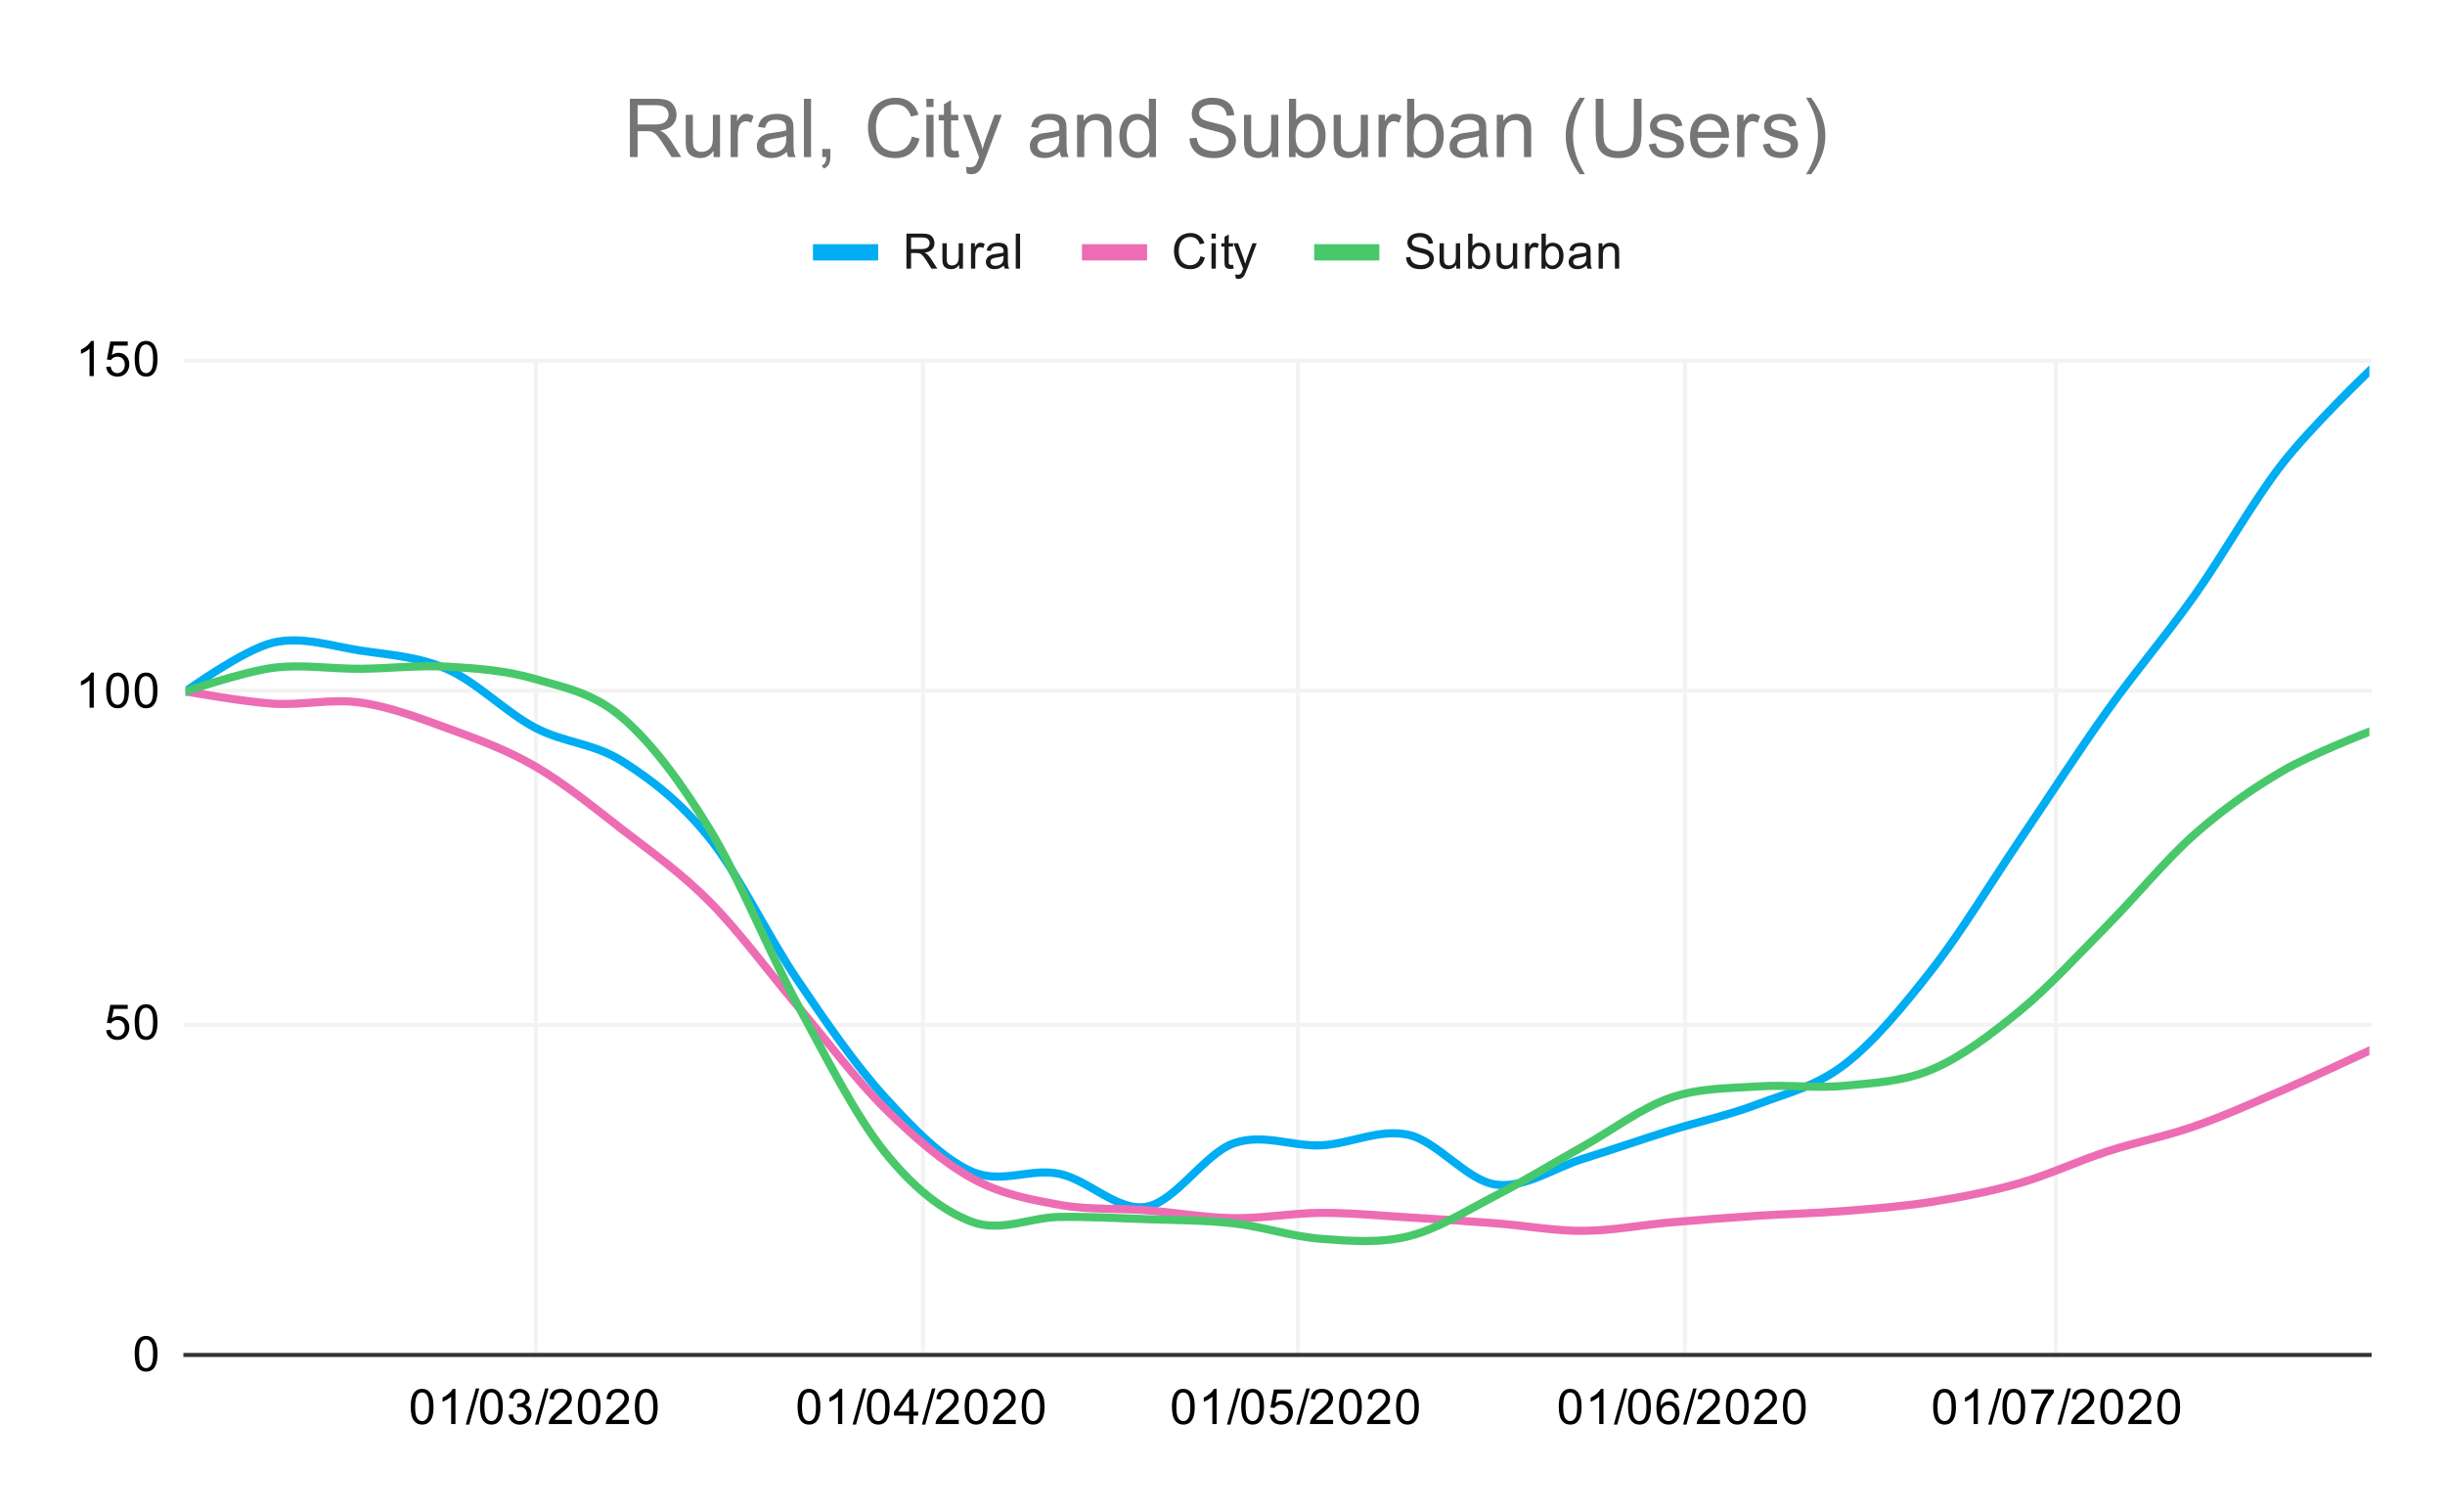 <?xml version="1.0" encoding="UTF-8"?> <svg xmlns:xlink="http://www.w3.org/1999/xlink" xmlns="http://www.w3.org/2000/svg" version="1.1" viewBox="0.0 0.0 600.0 371.0" fill="none" stroke="none" stroke-linecap="square" stroke-miterlimit="10" width="600" height="371"><path fill="#ffffff" d="M0 0L600.0 0L600.0 371.0L0 371.0L0 0Z" fill-rule="nonzero"></path><path stroke="#f3f3f3" stroke-width="1.0" stroke-linecap="butt" d="M131.5 88.5L131.5 332.5" fill-rule="nonzero"></path><path stroke="#f3f3f3" stroke-width="1.0" stroke-linecap="butt" d="M226.5 88.5L226.5 332.5" fill-rule="nonzero"></path><path stroke="#f3f3f3" stroke-width="1.0" stroke-linecap="butt" d="M318.5 88.5L318.5 332.5" fill-rule="nonzero"></path><path stroke="#f3f3f3" stroke-width="1.0" stroke-linecap="butt" d="M413.5 88.5L413.5 332.5" fill-rule="nonzero"></path><path stroke="#f3f3f3" stroke-width="1.0" stroke-linecap="butt" d="M504.5 88.5L504.5 332.5" fill-rule="nonzero"></path><path stroke="#333333" stroke-width="1.0" stroke-linecap="butt" d="M45.5 332.5L581.5 332.5" fill-rule="nonzero"></path><path stroke="#f3f3f3" stroke-width="1.0" stroke-linecap="butt" d="M45.5 251.5L581.5 251.5" fill-rule="nonzero"></path><path stroke="#f3f3f3" stroke-width="1.0" stroke-linecap="butt" d="M45.5 169.5L581.5 169.5" fill-rule="nonzero"></path><path stroke="#f3f3f3" stroke-width="1.0" stroke-linecap="butt" d="M45.5 88.5L581.5 88.5" fill-rule="nonzero"></path><clipPath id="id_0"><path d="M45.55 88.283L581.45 88.283L581.45 332.45L45.55 332.45L45.55 88.283Z" clip-rule="nonzero"></path></clipPath><path stroke="#00acf2" stroke-width="2.0" stroke-linecap="butt" clip-path="url(#id_0)" d="M45.55 169.672C45.55 169.672 59.841 159.38 66.986 157.708C74.131 156.036 81.277 158.547 88.422 159.639C95.567 160.731 102.713 161.105 109.858 164.259C117.003 167.413 124.149 174.802 131.294 178.563C138.439 182.324 145.585 182.295 152.73 186.823C159.875 191.352 167.021 196.815 174.166 205.734C181.311 214.652 188.457 229.767 195.602 240.334C202.747 250.901 209.893 261.276 217.038 269.137C224.183 276.998 231.329 284.35 238.474 287.5C245.619 290.65 252.765 286.599 259.91 288.038C267.055 289.477 274.201 297.382 281.346 296.135C288.491 294.889 295.637 283.069 302.782 280.557C309.927 278.045 317.073 281.407 324.218 281.062C331.363 280.717 338.509 276.882 345.654 278.488C352.799 280.093 359.945 289.719 367.09 290.695C374.235 291.67 381.381 286.557 388.526 284.341C395.671 282.126 402.817 279.636 409.962 277.404C417.107 275.171 424.253 273.665 431.398 270.946C438.543 268.227 445.689 266.628 452.834 261.089C459.979 255.549 467.125 246.879 474.27 237.71C481.415 228.541 488.561 216.625 495.706 206.074C502.851 195.523 509.997 184.408 517.142 174.406C524.287 164.403 531.433 156.146 538.578 146.058C545.723 135.969 552.869 123.046 560.014 113.874C567.159 104.703 581.45 91.027 581.45 91.027" fill-rule="nonzero"></path><path stroke="#ed6db4" stroke-width="2.0" stroke-linecap="butt" clip-path="url(#id_0)" d="M45.55 169.672C45.55 169.672 59.841 172.226 66.986 172.681C74.131 173.137 81.277 171.398 88.422 172.407C95.567 173.416 102.713 176.128 109.858 178.734C117.003 181.34 124.149 183.903 131.294 188.043C138.439 192.183 145.585 198.033 152.73 203.575C159.875 209.117 167.021 214.102 174.166 221.294C181.311 228.485 188.457 238.291 195.602 246.722C202.747 255.153 209.893 264.814 217.038 271.878C224.183 278.943 231.329 285.151 238.474 289.112C245.619 293.073 252.765 294.332 259.91 295.647C267.055 296.962 274.201 296.454 281.346 297.001C288.491 297.549 295.637 298.828 302.782 298.933C309.927 299.039 317.073 297.666 324.218 297.634C331.363 297.602 338.509 298.315 345.654 298.742C352.799 299.169 359.945 299.645 367.09 300.195C374.235 300.746 381.381 302.084 388.526 302.047C395.671 302.01 402.817 300.59 409.962 299.971C417.107 299.353 424.253 298.804 431.398 298.337C438.543 297.87 445.689 297.741 452.834 297.168C459.979 296.595 467.125 296.043 474.27 294.901C481.415 293.758 488.561 292.371 495.706 290.313C502.851 288.255 509.997 284.878 517.142 282.554C524.287 280.229 531.433 278.863 538.578 276.367C545.723 273.871 552.869 270.667 560.014 267.577C567.159 264.487 581.45 257.828 581.45 257.828" fill-rule="nonzero"></path><path stroke="#48c86a" stroke-width="2.0" stroke-linecap="butt" clip-path="url(#id_0)" d="M45.55 169.672C45.55 169.672 59.841 164.815 66.986 163.889C74.131 162.964 81.277 164.166 88.422 164.119C95.567 164.071 102.713 163.19 109.858 163.606C117.003 164.023 124.149 164.53 131.294 166.618C138.439 168.705 145.585 169.98 152.73 176.129C159.875 182.279 167.021 191.824 174.166 203.516C181.311 215.209 188.457 233.101 195.602 246.284C202.747 259.467 209.893 273.692 217.038 282.614C224.183 291.536 231.329 297.147 238.474 299.817C245.619 302.487 252.765 298.741 259.91 298.634C267.055 298.527 274.201 298.915 281.346 299.176C288.491 299.437 295.637 299.396 302.782 300.201C309.927 301.005 317.073 303.476 324.218 304.004C331.363 304.533 338.509 305.143 345.654 303.372C352.799 301.6 359.945 297.051 367.09 293.374C374.235 289.697 381.381 285.305 388.526 281.308C395.671 277.311 402.817 271.843 409.962 269.393C417.107 266.942 424.253 267.1 431.398 266.606C438.543 266.112 445.689 267.134 452.834 266.427C459.979 265.72 467.125 265.43 474.27 262.362C481.415 259.294 488.561 253.899 495.706 248.018C502.851 242.138 509.997 234.296 517.142 227.079C524.287 219.862 531.433 211.017 538.578 204.714C545.723 198.411 552.869 193.452 560.014 189.26C567.159 185.068 581.45 179.563 581.45 179.563" fill-rule="nonzero"></path><path fill="#000000" fill-opacity="0.0" clip-path="url(#id_0)" d="M48.55 169.672C48.55 171.329 47.207 172.672 45.55 172.672C43.893 172.672 42.55 171.329 42.55 169.672C42.55 168.015 43.893 166.672 45.55 166.672C47.207 166.672 48.55 168.015 48.55 169.672Z" fill-rule="nonzero"></path><path fill="#000000" fill-opacity="0.0" clip-path="url(#id_0)" d="M69.986 157.708C69.986 159.365 68.643 160.708 66.986 160.708C65.329 160.708 63.986 159.365 63.986 157.708C63.986 156.051 65.329 154.708 66.986 154.708C68.643 154.708 69.986 156.051 69.986 157.708Z" fill-rule="nonzero"></path><path fill="#000000" fill-opacity="0.0" clip-path="url(#id_0)" d="M91.422 159.639C91.422 161.296 90.079 162.639 88.422 162.639C86.765 162.639 85.422 161.296 85.422 159.639C85.422 157.983 86.765 156.639 88.422 156.639C90.079 156.639 91.422 157.983 91.422 159.639Z" fill-rule="nonzero"></path><path fill="#000000" fill-opacity="0.0" clip-path="url(#id_0)" d="M112.858 164.259C112.858 165.916 111.515 167.259 109.858 167.259C108.201 167.259 106.858 165.916 106.858 164.259C106.858 162.602 108.201 161.259 109.858 161.259C111.515 161.259 112.858 162.602 112.858 164.259Z" fill-rule="nonzero"></path><path fill="#000000" fill-opacity="0.0" clip-path="url(#id_0)" d="M134.294 178.563C134.294 180.22 132.951 181.563 131.294 181.563C129.637 181.563 128.294 180.22 128.294 178.563C128.294 176.906 129.637 175.563 131.294 175.563C132.951 175.563 134.294 176.906 134.294 178.563Z" fill-rule="nonzero"></path><path fill="#000000" fill-opacity="0.0" clip-path="url(#id_0)" d="M155.73 186.823C155.73 188.48 154.387 189.823 152.73 189.823C151.073 189.823 149.73 188.48 149.73 186.823C149.73 185.166 151.073 183.823 152.73 183.823C154.387 183.823 155.73 185.166 155.73 186.823Z" fill-rule="nonzero"></path><path fill="#000000" fill-opacity="0.0" clip-path="url(#id_0)" d="M177.166 205.734C177.166 207.391 175.823 208.734 174.166 208.734C172.509 208.734 171.166 207.391 171.166 205.734C171.166 204.077 172.509 202.734 174.166 202.734C175.823 202.734 177.166 204.077 177.166 205.734Z" fill-rule="nonzero"></path><path fill="#000000" fill-opacity="0.0" clip-path="url(#id_0)" d="M198.602 240.334C198.602 241.991 197.259 243.334 195.602 243.334C193.945 243.334 192.602 241.991 192.602 240.334C192.602 238.677 193.945 237.334 195.602 237.334C197.259 237.334 198.602 238.677 198.602 240.334Z" fill-rule="nonzero"></path><path fill="#000000" fill-opacity="0.0" clip-path="url(#id_0)" d="M220.038 269.137C220.038 270.794 218.695 272.137 217.038 272.137C215.381 272.137 214.038 270.794 214.038 269.137C214.038 267.481 215.381 266.137 217.038 266.137C218.695 266.137 220.038 267.481 220.038 269.137Z" fill-rule="nonzero"></path><path fill="#000000" fill-opacity="0.0" clip-path="url(#id_0)" d="M241.474 287.5C241.474 289.157 240.131 290.5 238.474 290.5C236.817 290.5 235.474 289.157 235.474 287.5C235.474 285.844 236.817 284.5 238.474 284.5C240.131 284.5 241.474 285.844 241.474 287.5Z" fill-rule="nonzero"></path><path fill="#000000" fill-opacity="0.0" clip-path="url(#id_0)" d="M262.91 288.038C262.91 289.695 261.567 291.038 259.91 291.038C258.253 291.038 256.91 289.695 256.91 288.038C256.91 286.381 258.253 285.038 259.91 285.038C261.567 285.038 262.91 286.381 262.91 288.038Z" fill-rule="nonzero"></path><path fill="#000000" fill-opacity="0.0" clip-path="url(#id_0)" d="M284.346 296.135C284.346 297.792 283.003 299.135 281.346 299.135C279.689 299.135 278.346 297.792 278.346 296.135C278.346 294.479 279.689 293.135 281.346 293.135C283.003 293.135 284.346 294.479 284.346 296.135Z" fill-rule="nonzero"></path><path fill="#000000" fill-opacity="0.0" clip-path="url(#id_0)" d="M305.782 280.557C305.782 282.214 304.439 283.557 302.782 283.557C301.125 283.557 299.782 282.214 299.782 280.557C299.782 278.9 301.125 277.557 302.782 277.557C304.439 277.557 305.782 278.9 305.782 280.557Z" fill-rule="nonzero"></path><path fill="#000000" fill-opacity="0.0" clip-path="url(#id_0)" d="M327.218 281.062C327.218 282.719 325.875 284.062 324.218 284.062C322.561 284.062 321.218 282.719 321.218 281.062C321.218 279.405 322.561 278.062 324.218 278.062C325.875 278.062 327.218 279.405 327.218 281.062Z" fill-rule="nonzero"></path><path fill="#000000" fill-opacity="0.0" clip-path="url(#id_0)" d="M348.654 278.488C348.654 280.145 347.311 281.488 345.654 281.488C343.997 281.488 342.654 280.145 342.654 278.488C342.654 276.831 343.997 275.488 345.654 275.488C347.311 275.488 348.654 276.831 348.654 278.488Z" fill-rule="nonzero"></path><path fill="#000000" fill-opacity="0.0" clip-path="url(#id_0)" d="M370.09 290.695C370.09 292.351 368.747 293.695 367.09 293.695C365.433 293.695 364.09 292.351 364.09 290.695C364.09 289.038 365.433 287.695 367.09 287.695C368.747 287.695 370.09 289.038 370.09 290.695Z" fill-rule="nonzero"></path><path fill="#000000" fill-opacity="0.0" clip-path="url(#id_0)" d="M391.526 284.341C391.526 285.998 390.183 287.341 388.526 287.341C386.869 287.341 385.526 285.998 385.526 284.341C385.526 282.684 386.869 281.341 388.526 281.341C390.183 281.341 391.526 282.684 391.526 284.341Z" fill-rule="nonzero"></path><path fill="#000000" fill-opacity="0.0" clip-path="url(#id_0)" d="M412.962 277.404C412.962 279.06 411.619 280.404 409.962 280.404C408.305 280.404 406.962 279.06 406.962 277.404C406.962 275.747 408.305 274.404 409.962 274.404C411.619 274.404 412.962 275.747 412.962 277.404Z" fill-rule="nonzero"></path><path fill="#000000" fill-opacity="0.0" clip-path="url(#id_0)" d="M434.398 270.946C434.398 272.603 433.055 273.946 431.398 273.946C429.741 273.946 428.398 272.603 428.398 270.946C428.398 269.289 429.741 267.946 431.398 267.946C433.055 267.946 434.398 269.289 434.398 270.946Z" fill-rule="nonzero"></path><path fill="#000000" fill-opacity="0.0" clip-path="url(#id_0)" d="M455.834 261.089C455.834 262.746 454.491 264.089 452.834 264.089C451.177 264.089 449.834 262.746 449.834 261.089C449.834 259.432 451.177 258.089 452.834 258.089C454.491 258.089 455.834 259.432 455.834 261.089Z" fill-rule="nonzero"></path><path fill="#000000" fill-opacity="0.0" clip-path="url(#id_0)" d="M477.27 237.71C477.27 239.367 475.927 240.71 474.27 240.71C472.613 240.71 471.27 239.367 471.27 237.71C471.27 236.053 472.613 234.71 474.27 234.71C475.927 234.71 477.27 236.053 477.27 237.71Z" fill-rule="nonzero"></path><path fill="#000000" fill-opacity="0.0" clip-path="url(#id_0)" d="M498.706 206.074C498.706 207.731 497.363 209.074 495.706 209.074C494.049 209.074 492.706 207.731 492.706 206.074C492.706 204.417 494.049 203.074 495.706 203.074C497.363 203.074 498.706 204.417 498.706 206.074Z" fill-rule="nonzero"></path><path fill="#000000" fill-opacity="0.0" clip-path="url(#id_0)" d="M520.142 174.406C520.142 176.063 518.799 177.406 517.142 177.406C515.485 177.406 514.142 176.063 514.142 174.406C514.142 172.749 515.485 171.406 517.142 171.406C518.799 171.406 520.142 172.749 520.142 174.406Z" fill-rule="nonzero"></path><path fill="#000000" fill-opacity="0.0" clip-path="url(#id_0)" d="M541.578 146.058C541.578 147.715 540.235 149.058 538.578 149.058C536.921 149.058 535.578 147.715 535.578 146.058C535.578 144.401 536.921 143.058 538.578 143.058C540.235 143.058 541.578 144.401 541.578 146.058Z" fill-rule="nonzero"></path><path fill="#000000" fill-opacity="0.0" clip-path="url(#id_0)" d="M563.014 113.874C563.014 115.531 561.671 116.874 560.014 116.874C558.357 116.874 557.014 115.531 557.014 113.874C557.014 112.218 558.357 110.874 560.014 110.874C561.671 110.874 563.014 112.218 563.014 113.874Z" fill-rule="nonzero"></path><path fill="#000000" fill-opacity="0.0" clip-path="url(#id_0)" d="M584.45 91.027C584.45 92.684 583.107 94.027 581.45 94.027C579.793 94.027 578.45 92.684 578.45 91.027C578.45 89.37 579.793 88.027 581.45 88.027C583.107 88.027 584.45 89.37 584.45 91.027Z" fill-rule="nonzero"></path><path fill="#000000" fill-opacity="0.0" clip-path="url(#id_0)" d="M48.55 169.672C48.55 171.329 47.207 172.672 45.55 172.672C43.893 172.672 42.55 171.329 42.55 169.672C42.55 168.015 43.893 166.672 45.55 166.672C47.207 166.672 48.55 168.015 48.55 169.672Z" fill-rule="nonzero"></path><path fill="#000000" fill-opacity="0.0" clip-path="url(#id_0)" d="M69.986 172.681C69.986 174.338 68.643 175.681 66.986 175.681C65.329 175.681 63.986 174.338 63.986 172.681C63.986 171.025 65.329 169.681 66.986 169.681C68.643 169.681 69.986 171.025 69.986 172.681Z" fill-rule="nonzero"></path><path fill="#000000" fill-opacity="0.0" clip-path="url(#id_0)" d="M91.422 172.407C91.422 174.064 90.079 175.407 88.422 175.407C86.765 175.407 85.422 174.064 85.422 172.407C85.422 170.75 86.765 169.407 88.422 169.407C90.079 169.407 91.422 170.75 91.422 172.407Z" fill-rule="nonzero"></path><path fill="#000000" fill-opacity="0.0" clip-path="url(#id_0)" d="M112.858 178.734C112.858 180.391 111.515 181.734 109.858 181.734C108.201 181.734 106.858 180.391 106.858 178.734C106.858 177.077 108.201 175.734 109.858 175.734C111.515 175.734 112.858 177.077 112.858 178.734Z" fill-rule="nonzero"></path><path fill="#000000" fill-opacity="0.0" clip-path="url(#id_0)" d="M134.294 188.043C134.294 189.7 132.951 191.043 131.294 191.043C129.637 191.043 128.294 189.7 128.294 188.043C128.294 186.386 129.637 185.043 131.294 185.043C132.951 185.043 134.294 186.386 134.294 188.043Z" fill-rule="nonzero"></path><path fill="#000000" fill-opacity="0.0" clip-path="url(#id_0)" d="M155.73 203.575C155.73 205.232 154.387 206.575 152.73 206.575C151.073 206.575 149.73 205.232 149.73 203.575C149.73 201.918 151.073 200.575 152.73 200.575C154.387 200.575 155.73 201.918 155.73 203.575Z" fill-rule="nonzero"></path><path fill="#000000" fill-opacity="0.0" clip-path="url(#id_0)" d="M177.166 221.294C177.166 222.95 175.823 224.294 174.166 224.294C172.509 224.294 171.166 222.95 171.166 221.294C171.166 219.637 172.509 218.294 174.166 218.294C175.823 218.294 177.166 219.637 177.166 221.294Z" fill-rule="nonzero"></path><path fill="#000000" fill-opacity="0.0" clip-path="url(#id_0)" d="M198.602 246.722C198.602 248.379 197.259 249.722 195.602 249.722C193.945 249.722 192.602 248.379 192.602 246.722C192.602 245.065 193.945 243.722 195.602 243.722C197.259 243.722 198.602 245.065 198.602 246.722Z" fill-rule="nonzero"></path><path fill="#000000" fill-opacity="0.0" clip-path="url(#id_0)" d="M220.038 271.878C220.038 273.535 218.695 274.878 217.038 274.878C215.381 274.878 214.038 273.535 214.038 271.878C214.038 270.222 215.381 268.878 217.038 268.878C218.695 268.878 220.038 270.222 220.038 271.878Z" fill-rule="nonzero"></path><path fill="#000000" fill-opacity="0.0" clip-path="url(#id_0)" d="M241.474 289.112C241.474 290.769 240.131 292.112 238.474 292.112C236.817 292.112 235.474 290.769 235.474 289.112C235.474 287.455 236.817 286.112 238.474 286.112C240.131 286.112 241.474 287.455 241.474 289.112Z" fill-rule="nonzero"></path><path fill="#000000" fill-opacity="0.0" clip-path="url(#id_0)" d="M262.91 295.647C262.91 297.304 261.567 298.647 259.91 298.647C258.253 298.647 256.91 297.304 256.91 295.647C256.91 293.99 258.253 292.647 259.91 292.647C261.567 292.647 262.91 293.99 262.91 295.647Z" fill-rule="nonzero"></path><path fill="#000000" fill-opacity="0.0" clip-path="url(#id_0)" d="M284.346 297.001C284.346 298.658 283.003 300.001 281.346 300.001C279.689 300.001 278.346 298.658 278.346 297.001C278.346 295.344 279.689 294.001 281.346 294.001C283.003 294.001 284.346 295.344 284.346 297.001Z" fill-rule="nonzero"></path><path fill="#000000" fill-opacity="0.0" clip-path="url(#id_0)" d="M305.782 298.933C305.782 300.59 304.439 301.933 302.782 301.933C301.125 301.933 299.782 300.59 299.782 298.933C299.782 297.277 301.125 295.933 302.782 295.933C304.439 295.933 305.782 297.277 305.782 298.933Z" fill-rule="nonzero"></path><path fill="#000000" fill-opacity="0.0" clip-path="url(#id_0)" d="M327.218 297.634C327.218 299.291 325.875 300.634 324.218 300.634C322.561 300.634 321.218 299.291 321.218 297.634C321.218 295.977 322.561 294.634 324.218 294.634C325.875 294.634 327.218 295.977 327.218 297.634Z" fill-rule="nonzero"></path><path fill="#000000" fill-opacity="0.0" clip-path="url(#id_0)" d="M348.654 298.742C348.654 300.398 347.311 301.742 345.654 301.742C343.997 301.742 342.654 300.398 342.654 298.742C342.654 297.085 343.997 295.742 345.654 295.742C347.311 295.742 348.654 297.085 348.654 298.742Z" fill-rule="nonzero"></path><path fill="#000000" fill-opacity="0.0" clip-path="url(#id_0)" d="M370.09 300.195C370.09 301.852 368.747 303.195 367.09 303.195C365.433 303.195 364.09 301.852 364.09 300.195C364.09 298.539 365.433 297.195 367.09 297.195C368.747 297.195 370.09 298.539 370.09 300.195Z" fill-rule="nonzero"></path><path fill="#000000" fill-opacity="0.0" clip-path="url(#id_0)" d="M391.526 302.047C391.526 303.704 390.183 305.047 388.526 305.047C386.869 305.047 385.526 303.704 385.526 302.047C385.526 300.39 386.869 299.047 388.526 299.047C390.183 299.047 391.526 300.39 391.526 302.047Z" fill-rule="nonzero"></path><path fill="#000000" fill-opacity="0.0" clip-path="url(#id_0)" d="M412.962 299.971C412.962 301.628 411.619 302.971 409.962 302.971C408.305 302.971 406.962 301.628 406.962 299.971C406.962 298.314 408.305 296.971 409.962 296.971C411.619 296.971 412.962 298.314 412.962 299.971Z" fill-rule="nonzero"></path><path fill="#000000" fill-opacity="0.0" clip-path="url(#id_0)" d="M434.398 298.337C434.398 299.994 433.055 301.337 431.398 301.337C429.741 301.337 428.398 299.994 428.398 298.337C428.398 296.68 429.741 295.337 431.398 295.337C433.055 295.337 434.398 296.68 434.398 298.337Z" fill-rule="nonzero"></path><path fill="#000000" fill-opacity="0.0" clip-path="url(#id_0)" d="M455.834 297.168C455.834 298.825 454.491 300.168 452.834 300.168C451.177 300.168 449.834 298.825 449.834 297.168C449.834 295.511 451.177 294.168 452.834 294.168C454.491 294.168 455.834 295.511 455.834 297.168Z" fill-rule="nonzero"></path><path fill="#000000" fill-opacity="0.0" clip-path="url(#id_0)" d="M477.27 294.901C477.27 296.558 475.927 297.901 474.27 297.901C472.613 297.901 471.27 296.558 471.27 294.901C471.27 293.244 472.613 291.901 474.27 291.901C475.927 291.901 477.27 293.244 477.27 294.901Z" fill-rule="nonzero"></path><path fill="#000000" fill-opacity="0.0" clip-path="url(#id_0)" d="M498.706 290.313C498.706 291.97 497.363 293.313 495.706 293.313C494.049 293.313 492.706 291.97 492.706 290.313C492.706 288.656 494.049 287.313 495.706 287.313C497.363 287.313 498.706 288.656 498.706 290.313Z" fill-rule="nonzero"></path><path fill="#000000" fill-opacity="0.0" clip-path="url(#id_0)" d="M520.142 282.554C520.142 284.21 518.799 285.554 517.142 285.554C515.485 285.554 514.142 284.21 514.142 282.554C514.142 280.897 515.485 279.554 517.142 279.554C518.799 279.554 520.142 280.897 520.142 282.554Z" fill-rule="nonzero"></path><path fill="#000000" fill-opacity="0.0" clip-path="url(#id_0)" d="M541.578 276.367C541.578 278.024 540.235 279.367 538.578 279.367C536.921 279.367 535.578 278.024 535.578 276.367C535.578 274.71 536.921 273.367 538.578 273.367C540.235 273.367 541.578 274.71 541.578 276.367Z" fill-rule="nonzero"></path><path fill="#000000" fill-opacity="0.0" clip-path="url(#id_0)" d="M563.014 267.577C563.014 269.234 561.671 270.577 560.014 270.577C558.357 270.577 557.014 269.234 557.014 267.577C557.014 265.92 558.357 264.577 560.014 264.577C561.671 264.577 563.014 265.92 563.014 267.577Z" fill-rule="nonzero"></path><path fill="#000000" fill-opacity="0.0" clip-path="url(#id_0)" d="M584.45 257.828C584.45 259.485 583.107 260.828 581.45 260.828C579.793 260.828 578.45 259.485 578.45 257.828C578.45 256.171 579.793 254.828 581.45 254.828C583.107 254.828 584.45 256.171 584.45 257.828Z" fill-rule="nonzero"></path><path fill="#000000" fill-opacity="0.0" clip-path="url(#id_0)" d="M48.55 169.672C48.55 171.329 47.207 172.672 45.55 172.672C43.893 172.672 42.55 171.329 42.55 169.672C42.55 168.015 43.893 166.672 45.55 166.672C47.207 166.672 48.55 168.015 48.55 169.672Z" fill-rule="nonzero"></path><path fill="#000000" fill-opacity="0.0" clip-path="url(#id_0)" d="M69.986 163.889C69.986 165.546 68.643 166.889 66.986 166.889C65.329 166.889 63.986 165.546 63.986 163.889C63.986 162.233 65.329 160.889 66.986 160.889C68.643 160.889 69.986 162.233 69.986 163.889Z" fill-rule="nonzero"></path><path fill="#000000" fill-opacity="0.0" clip-path="url(#id_0)" d="M91.422 164.119C91.422 165.775 90.079 167.119 88.422 167.119C86.765 167.119 85.422 165.775 85.422 164.119C85.422 162.462 86.765 161.119 88.422 161.119C90.079 161.119 91.422 162.462 91.422 164.119Z" fill-rule="nonzero"></path><path fill="#000000" fill-opacity="0.0" clip-path="url(#id_0)" d="M112.858 163.606C112.858 165.263 111.515 166.606 109.858 166.606C108.201 166.606 106.858 165.263 106.858 163.606C106.858 161.95 108.201 160.606 109.858 160.606C111.515 160.606 112.858 161.95 112.858 163.606Z" fill-rule="nonzero"></path><path fill="#000000" fill-opacity="0.0" clip-path="url(#id_0)" d="M134.294 166.618C134.294 168.274 132.951 169.618 131.294 169.618C129.637 169.618 128.294 168.274 128.294 166.618C128.294 164.961 129.637 163.618 131.294 163.618C132.951 163.618 134.294 164.961 134.294 166.618Z" fill-rule="nonzero"></path><path fill="#000000" fill-opacity="0.0" clip-path="url(#id_0)" d="M155.73 176.129C155.73 177.786 154.387 179.129 152.73 179.129C151.073 179.129 149.73 177.786 149.73 176.129C149.73 174.473 151.073 173.129 152.73 173.129C154.387 173.129 155.73 174.473 155.73 176.129Z" fill-rule="nonzero"></path><path fill="#000000" fill-opacity="0.0" clip-path="url(#id_0)" d="M177.166 203.516C177.166 205.173 175.823 206.516 174.166 206.516C172.509 206.516 171.166 205.173 171.166 203.516C171.166 201.859 172.509 200.516 174.166 200.516C175.823 200.516 177.166 201.859 177.166 203.516Z" fill-rule="nonzero"></path><path fill="#000000" fill-opacity="0.0" clip-path="url(#id_0)" d="M198.602 246.284C198.602 247.941 197.259 249.284 195.602 249.284C193.945 249.284 192.602 247.941 192.602 246.284C192.602 244.627 193.945 243.284 195.602 243.284C197.259 243.284 198.602 244.627 198.602 246.284Z" fill-rule="nonzero"></path><path fill="#000000" fill-opacity="0.0" clip-path="url(#id_0)" d="M220.038 282.614C220.038 284.271 218.695 285.614 217.038 285.614C215.381 285.614 214.038 284.271 214.038 282.614C214.038 280.957 215.381 279.614 217.038 279.614C218.695 279.614 220.038 280.957 220.038 282.614Z" fill-rule="nonzero"></path><path fill="#000000" fill-opacity="0.0" clip-path="url(#id_0)" d="M241.474 299.817C241.474 301.474 240.131 302.817 238.474 302.817C236.817 302.817 235.474 301.474 235.474 299.817C235.474 298.16 236.817 296.817 238.474 296.817C240.131 296.817 241.474 298.16 241.474 299.817Z" fill-rule="nonzero"></path><path fill="#000000" fill-opacity="0.0" clip-path="url(#id_0)" d="M262.91 298.634C262.91 300.291 261.567 301.634 259.91 301.634C258.253 301.634 256.91 300.291 256.91 298.634C256.91 296.977 258.253 295.634 259.91 295.634C261.567 295.634 262.91 296.977 262.91 298.634Z" fill-rule="nonzero"></path><path fill="#000000" fill-opacity="0.0" clip-path="url(#id_0)" d="M284.346 299.176C284.346 300.832 283.003 302.176 281.346 302.176C279.689 302.176 278.346 300.832 278.346 299.176C278.346 297.519 279.689 296.176 281.346 296.176C283.003 296.176 284.346 297.519 284.346 299.176Z" fill-rule="nonzero"></path><path fill="#000000" fill-opacity="0.0" clip-path="url(#id_0)" d="M305.782 300.201C305.782 301.858 304.439 303.201 302.782 303.201C301.125 303.201 299.782 301.858 299.782 300.201C299.782 298.544 301.125 297.201 302.782 297.201C304.439 297.201 305.782 298.544 305.782 300.201Z" fill-rule="nonzero"></path><path fill="#000000" fill-opacity="0.0" clip-path="url(#id_0)" d="M327.218 304.004C327.218 305.661 325.875 307.004 324.218 307.004C322.561 307.004 321.218 305.661 321.218 304.004C321.218 302.347 322.561 301.004 324.218 301.004C325.875 301.004 327.218 302.347 327.218 304.004Z" fill-rule="nonzero"></path><path fill="#000000" fill-opacity="0.0" clip-path="url(#id_0)" d="M348.654 303.372C348.654 305.029 347.311 306.372 345.654 306.372C343.997 306.372 342.654 305.029 342.654 303.372C342.654 301.715 343.997 300.372 345.654 300.372C347.311 300.372 348.654 301.715 348.654 303.372Z" fill-rule="nonzero"></path><path fill="#000000" fill-opacity="0.0" clip-path="url(#id_0)" d="M370.09 293.374C370.09 295.031 368.747 296.374 367.09 296.374C365.433 296.374 364.09 295.031 364.09 293.374C364.09 291.717 365.433 290.374 367.09 290.374C368.747 290.374 370.09 291.717 370.09 293.374Z" fill-rule="nonzero"></path><path fill="#000000" fill-opacity="0.0" clip-path="url(#id_0)" d="M391.526 281.308C391.526 282.965 390.183 284.308 388.526 284.308C386.869 284.308 385.526 282.965 385.526 281.308C385.526 279.651 386.869 278.308 388.526 278.308C390.183 278.308 391.526 279.651 391.526 281.308Z" fill-rule="nonzero"></path><path fill="#000000" fill-opacity="0.0" clip-path="url(#id_0)" d="M412.962 269.393C412.962 271.05 411.619 272.393 409.962 272.393C408.305 272.393 406.962 271.05 406.962 269.393C406.962 267.736 408.305 266.393 409.962 266.393C411.619 266.393 412.962 267.736 412.962 269.393Z" fill-rule="nonzero"></path><path fill="#000000" fill-opacity="0.0" clip-path="url(#id_0)" d="M434.398 266.606C434.398 268.263 433.055 269.606 431.398 269.606C429.741 269.606 428.398 268.263 428.398 266.606C428.398 264.949 429.741 263.606 431.398 263.606C433.055 263.606 434.398 264.949 434.398 266.606Z" fill-rule="nonzero"></path><path fill="#000000" fill-opacity="0.0" clip-path="url(#id_0)" d="M455.834 266.427C455.834 268.084 454.491 269.427 452.834 269.427C451.177 269.427 449.834 268.084 449.834 266.427C449.834 264.77 451.177 263.427 452.834 263.427C454.491 263.427 455.834 264.77 455.834 266.427Z" fill-rule="nonzero"></path><path fill="#000000" fill-opacity="0.0" clip-path="url(#id_0)" d="M477.27 262.362C477.27 264.019 475.927 265.362 474.27 265.362C472.613 265.362 471.27 264.019 471.27 262.362C471.27 260.705 472.613 259.362 474.27 259.362C475.927 259.362 477.27 260.705 477.27 262.362Z" fill-rule="nonzero"></path><path fill="#000000" fill-opacity="0.0" clip-path="url(#id_0)" d="M498.706 248.018C498.706 249.675 497.363 251.018 495.706 251.018C494.049 251.018 492.706 249.675 492.706 248.018C492.706 246.361 494.049 245.018 495.706 245.018C497.363 245.018 498.706 246.361 498.706 248.018Z" fill-rule="nonzero"></path><path fill="#000000" fill-opacity="0.0" clip-path="url(#id_0)" d="M520.142 227.079C520.142 228.736 518.799 230.079 517.142 230.079C515.485 230.079 514.142 228.736 514.142 227.079C514.142 225.422 515.485 224.079 517.142 224.079C518.799 224.079 520.142 225.422 520.142 227.079Z" fill-rule="nonzero"></path><path fill="#000000" fill-opacity="0.0" clip-path="url(#id_0)" d="M541.578 204.714C541.578 206.371 540.235 207.714 538.578 207.714C536.921 207.714 535.578 206.371 535.578 204.714C535.578 203.057 536.921 201.714 538.578 201.714C540.235 201.714 541.578 203.057 541.578 204.714Z" fill-rule="nonzero"></path><path fill="#000000" fill-opacity="0.0" clip-path="url(#id_0)" d="M563.014 189.26C563.014 190.917 561.671 192.26 560.014 192.26C558.357 192.26 557.014 190.917 557.014 189.26C557.014 187.603 558.357 186.26 560.014 186.26C561.671 186.26 563.014 187.603 563.014 189.26Z" fill-rule="nonzero"></path><path fill="#000000" fill-opacity="0.0" clip-path="url(#id_0)" d="M584.45 179.563C584.45 181.22 583.107 182.563 581.45 182.563C579.793 182.563 578.45 181.22 578.45 179.563C578.45 177.907 579.793 176.563 581.45 176.563C583.107 176.563 584.45 177.907 584.45 179.563Z" fill-rule="nonzero"></path><path fill="#000000" d="M33.05 332.216Q33.05 330.684 33.362 329.762Q33.675 328.825 34.284 328.325Q34.909 327.825 35.847 327.825Q36.534 327.825 37.05 328.106Q37.581 328.387 37.925 328.919Q38.269 329.434 38.456 330.184Q38.644 330.934 38.644 332.216Q38.644 333.731 38.331 334.653Q38.034 335.575 37.409 336.091Q36.8 336.591 35.847 336.591Q34.612 336.591 33.894 335.7Q33.05 334.637 33.05 332.216ZM34.128 332.216Q34.128 334.325 34.628 335.028Q35.128 335.731 35.847 335.731Q36.581 335.731 37.066 335.028Q37.566 334.325 37.566 332.216Q37.566 330.091 37.066 329.403Q36.581 328.7 35.831 328.7Q35.112 328.7 34.675 329.309Q34.128 330.091 34.128 332.216Z" fill-rule="nonzero"></path><path fill="#000000" d="M26.05 252.811L27.159 252.717Q27.284 253.53 27.722 253.936Q28.175 254.342 28.816 254.342Q29.566 254.342 30.097 253.764Q30.628 253.186 30.628 252.249Q30.628 251.342 30.113 250.827Q29.613 250.295 28.784 250.295Q28.284 250.295 27.863 250.53Q27.456 250.764 27.222 251.124L26.238 250.999L27.066 246.592L31.347 246.592L31.347 247.592L27.909 247.592L27.456 249.905Q28.222 249.358 29.066 249.358Q30.191 249.358 30.956 250.139Q31.738 250.92 31.738 252.155Q31.738 253.311 31.066 254.17Q30.238 255.202 28.816 255.202Q27.644 255.202 26.894 254.545Q26.159 253.889 26.05 252.811ZM33.05 250.827Q33.05 249.295 33.362 248.374Q33.675 247.436 34.284 246.936Q34.909 246.436 35.847 246.436Q36.534 246.436 37.05 246.717Q37.581 246.999 37.925 247.53Q38.269 248.045 38.456 248.795Q38.644 249.545 38.644 250.827Q38.644 252.342 38.331 253.264Q38.034 254.186 37.409 254.702Q36.8 255.202 35.847 255.202Q34.612 255.202 33.894 254.311Q33.05 253.249 33.05 250.827ZM34.128 250.827Q34.128 252.936 34.628 253.639Q35.128 254.342 35.847 254.342Q36.581 254.342 37.066 253.639Q37.566 252.936 37.566 250.827Q37.566 248.702 37.066 248.014Q36.581 247.311 35.831 247.311Q35.112 247.311 34.675 247.92Q34.128 248.702 34.128 250.827Z" fill-rule="nonzero"></path><path fill="#000000" d="M23.019 173.672L21.972 173.672L21.972 166.953Q21.581 167.313 20.956 167.688Q20.347 168.047 19.863 168.219L19.863 167.203Q20.738 166.782 21.394 166.203Q22.066 165.61 22.347 165.047L23.019 165.047L23.019 173.672ZM26.05 169.438Q26.05 167.907 26.363 166.985Q26.675 166.047 27.284 165.547Q27.909 165.047 28.847 165.047Q29.534 165.047 30.05 165.328Q30.581 165.61 30.925 166.141Q31.269 166.657 31.456 167.407Q31.644 168.157 31.644 169.438Q31.644 170.953 31.331 171.875Q31.034 172.797 30.409 173.313Q29.8 173.813 28.847 173.813Q27.613 173.813 26.894 172.922Q26.05 171.86 26.05 169.438ZM27.128 169.438Q27.128 171.547 27.628 172.25Q28.128 172.953 28.847 172.953Q29.581 172.953 30.066 172.25Q30.566 171.547 30.566 169.438Q30.566 167.313 30.066 166.625Q29.581 165.922 28.831 165.922Q28.113 165.922 27.675 166.532Q27.128 167.313 27.128 169.438ZM33.05 169.438Q33.05 167.907 33.362 166.985Q33.675 166.047 34.284 165.547Q34.909 165.047 35.847 165.047Q36.534 165.047 37.05 165.328Q37.581 165.61 37.925 166.141Q38.269 166.657 38.456 167.407Q38.644 168.157 38.644 169.438Q38.644 170.953 38.331 171.875Q38.034 172.797 37.409 173.313Q36.8 173.813 35.847 173.813Q34.612 173.813 33.894 172.922Q33.05 171.86 33.05 169.438ZM34.128 169.438Q34.128 171.547 34.628 172.25Q35.128 172.953 35.847 172.953Q36.581 172.953 37.066 172.25Q37.566 171.547 37.566 169.438Q37.566 167.313 37.066 166.625Q36.581 165.922 35.831 165.922Q35.112 165.922 34.675 166.532Q34.128 167.313 34.128 169.438Z" fill-rule="nonzero"></path><path fill="#000000" d="M23.019 92.283L21.972 92.283L21.972 85.565Q21.581 85.924 20.956 86.299Q20.347 86.658 19.863 86.83L19.863 85.815Q20.738 85.393 21.394 84.815Q22.066 84.221 22.347 83.658L23.019 83.658L23.019 92.283ZM26.05 90.033L27.159 89.94Q27.284 90.752 27.722 91.158Q28.175 91.565 28.816 91.565Q29.566 91.565 30.097 90.986Q30.628 90.408 30.628 89.471Q30.628 88.565 30.113 88.049Q29.613 87.518 28.784 87.518Q28.284 87.518 27.863 87.752Q27.456 87.986 27.222 88.346L26.238 88.221L27.066 83.815L31.347 83.815L31.347 84.815L27.909 84.815L27.456 87.127Q28.222 86.58 29.066 86.58Q30.191 86.58 30.956 87.361Q31.738 88.143 31.738 89.377Q31.738 90.533 31.066 91.393Q30.238 92.424 28.816 92.424Q27.644 92.424 26.894 91.768Q26.159 91.111 26.05 90.033ZM33.05 88.049Q33.05 86.518 33.362 85.596Q33.675 84.658 34.284 84.158Q34.909 83.658 35.847 83.658Q36.534 83.658 37.05 83.94Q37.581 84.221 37.925 84.752Q38.269 85.268 38.456 86.018Q38.644 86.768 38.644 88.049Q38.644 89.565 38.331 90.486Q38.034 91.408 37.409 91.924Q36.8 92.424 35.847 92.424Q34.612 92.424 33.894 91.533Q33.05 90.471 33.05 88.049ZM34.128 88.049Q34.128 90.158 34.628 90.861Q35.128 91.565 35.847 91.565Q36.581 91.565 37.066 90.861Q37.566 90.158 37.566 88.049Q37.566 85.924 37.066 85.236Q36.581 84.533 35.831 84.533Q35.112 84.533 34.675 85.143Q34.128 85.924 34.128 88.049Z" fill-rule="nonzero"></path><path fill="#000000" d="M100.794 345.216Q100.794 343.684 101.106 342.762Q101.419 341.825 102.028 341.325Q102.653 340.825 103.591 340.825Q104.278 340.825 104.794 341.106Q105.325 341.387 105.669 341.919Q106.013 342.434 106.2 343.184Q106.388 343.934 106.388 345.216Q106.388 346.731 106.075 347.653Q105.778 348.575 105.153 349.091Q104.544 349.591 103.591 349.591Q102.356 349.591 101.638 348.7Q100.794 347.637 100.794 345.216ZM101.872 345.216Q101.872 347.325 102.372 348.028Q102.872 348.731 103.591 348.731Q104.325 348.731 104.81 348.028Q105.31 347.325 105.31 345.216Q105.31 343.091 104.81 342.403Q104.325 341.7 103.575 341.7Q102.856 341.7 102.419 342.309Q101.872 343.091 101.872 345.216ZM111.763 349.45L110.716 349.45L110.716 342.731Q110.325 343.091 109.7 343.466Q109.091 343.825 108.606 343.997L108.606 342.981Q109.481 342.559 110.138 341.981Q110.81 341.387 111.091 340.825L111.763 340.825L111.763 349.45ZM114.294 349.591L116.778 340.716L117.622 340.716L115.138 349.591L114.294 349.591ZM117.794 345.216Q117.794 343.684 118.106 342.762Q118.419 341.825 119.028 341.325Q119.653 340.825 120.591 340.825Q121.278 340.825 121.794 341.106Q122.325 341.387 122.669 341.919Q123.013 342.434 123.2 343.184Q123.388 343.934 123.388 345.216Q123.388 346.731 123.075 347.653Q122.778 348.575 122.153 349.091Q121.544 349.591 120.591 349.591Q119.356 349.591 118.638 348.7Q117.794 347.637 117.794 345.216ZM118.872 345.216Q118.872 347.325 119.372 348.028Q119.872 348.731 120.591 348.731Q121.325 348.731 121.81 348.028Q122.31 347.325 122.31 345.216Q122.31 343.091 121.81 342.403Q121.325 341.7 120.575 341.7Q119.856 341.7 119.419 342.309Q118.872 343.091 118.872 345.216ZM124.794 347.184L125.856 347.044Q126.028 347.934 126.466 348.341Q126.903 348.731 127.528 348.731Q128.278 348.731 128.794 348.216Q129.31 347.7 129.31 346.934Q129.31 346.216 128.825 345.747Q128.357 345.262 127.622 345.262Q127.325 345.262 126.872 345.387L126.997 344.45Q127.106 344.466 127.169 344.466Q127.841 344.466 128.372 344.122Q128.919 343.762 128.919 343.028Q128.919 342.45 128.528 342.075Q128.138 341.684 127.513 341.684Q126.903 341.684 126.481 342.075Q126.075 342.466 125.966 343.231L124.903 343.044Q125.091 341.997 125.778 341.419Q126.466 340.825 127.481 340.825Q128.185 340.825 128.778 341.137Q129.372 341.434 129.685 341.95Q129.997 342.466 129.997 343.059Q129.997 343.606 129.7 344.075Q129.403 344.528 128.825 344.794Q129.575 344.966 129.997 345.528Q130.419 346.075 130.419 346.919Q130.419 348.044 129.591 348.825Q128.778 349.606 127.528 349.606Q126.403 349.606 125.653 348.934Q124.903 348.247 124.794 347.184ZM131.294 349.591L133.778 340.716L134.622 340.716L132.138 349.591L131.294 349.591ZM140.341 348.434L140.341 349.45L134.653 349.45Q134.653 349.075 134.778 348.716Q134.997 348.137 135.466 347.575Q135.95 347.012 136.857 346.278Q138.263 345.122 138.747 344.45Q139.247 343.778 139.247 343.184Q139.247 342.559 138.794 342.137Q138.341 341.7 137.622 341.7Q136.857 341.7 136.403 342.153Q135.95 342.606 135.935 343.419L134.857 343.309Q134.966 342.091 135.685 341.466Q136.419 340.825 137.653 340.825Q138.888 340.825 139.607 341.512Q140.325 342.2 140.325 343.216Q140.325 343.731 140.107 344.231Q139.903 344.716 139.403 345.278Q138.919 345.825 137.794 346.778Q136.841 347.575 136.56 347.872Q136.294 348.153 136.122 348.434L140.341 348.434ZM141.794 345.216Q141.794 343.684 142.107 342.762Q142.419 341.825 143.028 341.325Q143.653 340.825 144.591 340.825Q145.278 340.825 145.794 341.106Q146.325 341.387 146.669 341.919Q147.013 342.434 147.2 343.184Q147.388 343.934 147.388 345.216Q147.388 346.731 147.075 347.653Q146.778 348.575 146.153 349.091Q145.544 349.591 144.591 349.591Q143.357 349.591 142.638 348.7Q141.794 347.637 141.794 345.216ZM142.872 345.216Q142.872 347.325 143.372 348.028Q143.872 348.731 144.591 348.731Q145.325 348.731 145.81 348.028Q146.31 347.325 146.31 345.216Q146.31 343.091 145.81 342.403Q145.325 341.7 144.575 341.7Q143.857 341.7 143.419 342.309Q142.872 343.091 142.872 345.216ZM154.341 348.434L154.341 349.45L148.653 349.45Q148.653 349.075 148.778 348.716Q148.997 348.137 149.466 347.575Q149.95 347.012 150.857 346.278Q152.263 345.122 152.747 344.45Q153.247 343.778 153.247 343.184Q153.247 342.559 152.794 342.137Q152.341 341.7 151.622 341.7Q150.857 341.7 150.403 342.153Q149.95 342.606 149.935 343.419L148.857 343.309Q148.966 342.091 149.685 341.466Q150.419 340.825 151.653 340.825Q152.888 340.825 153.607 341.512Q154.325 342.2 154.325 343.216Q154.325 343.731 154.107 344.231Q153.903 344.716 153.403 345.278Q152.919 345.825 151.794 346.778Q150.841 347.575 150.56 347.872Q150.294 348.153 150.122 348.434L154.341 348.434ZM155.794 345.216Q155.794 343.684 156.107 342.762Q156.419 341.825 157.028 341.325Q157.653 340.825 158.591 340.825Q159.278 340.825 159.794 341.106Q160.325 341.387 160.669 341.919Q161.013 342.434 161.2 343.184Q161.388 343.934 161.388 345.216Q161.388 346.731 161.075 347.653Q160.778 348.575 160.153 349.091Q159.544 349.591 158.591 349.591Q157.357 349.591 156.638 348.7Q155.794 347.637 155.794 345.216ZM156.872 345.216Q156.872 347.325 157.372 348.028Q157.872 348.731 158.591 348.731Q159.325 348.731 159.81 348.028Q160.31 347.325 160.31 345.216Q160.31 343.091 159.81 342.403Q159.325 341.7 158.575 341.7Q157.857 341.7 157.419 342.309Q156.872 343.091 156.872 345.216Z" fill-rule="nonzero"></path><path fill="#000000" d="M195.725 345.216Q195.725 343.684 196.037 342.762Q196.35 341.825 196.959 341.325Q197.584 340.825 198.522 340.825Q199.209 340.825 199.725 341.106Q200.256 341.387 200.6 341.919Q200.944 342.434 201.131 343.184Q201.319 343.934 201.319 345.216Q201.319 346.731 201.006 347.653Q200.709 348.575 200.084 349.091Q199.475 349.591 198.522 349.591Q197.287 349.591 196.569 348.7Q195.725 347.637 195.725 345.216ZM196.803 345.216Q196.803 347.325 197.303 348.028Q197.803 348.731 198.522 348.731Q199.256 348.731 199.74 348.028Q200.24 347.325 200.24 345.216Q200.24 343.091 199.74 342.403Q199.256 341.7 198.506 341.7Q197.787 341.7 197.35 342.309Q196.803 343.091 196.803 345.216ZM206.694 349.45L205.647 349.45L205.647 342.731Q205.256 343.091 204.631 343.466Q204.022 343.825 203.537 343.997L203.537 342.981Q204.412 342.559 205.069 341.981Q205.74 341.387 206.022 340.825L206.694 340.825L206.694 349.45ZM209.225 349.591L211.709 340.716L212.553 340.716L210.069 349.591L209.225 349.591ZM212.725 345.216Q212.725 343.684 213.037 342.762Q213.35 341.825 213.959 341.325Q214.584 340.825 215.522 340.825Q216.209 340.825 216.725 341.106Q217.256 341.387 217.6 341.919Q217.944 342.434 218.131 343.184Q218.319 343.934 218.319 345.216Q218.319 346.731 218.006 347.653Q217.709 348.575 217.084 349.091Q216.475 349.591 215.522 349.591Q214.287 349.591 213.569 348.7Q212.725 347.637 212.725 345.216ZM213.803 345.216Q213.803 347.325 214.303 348.028Q214.803 348.731 215.522 348.731Q216.256 348.731 216.74 348.028Q217.24 347.325 217.24 345.216Q217.24 343.091 216.74 342.403Q216.256 341.7 215.506 341.7Q214.787 341.7 214.35 342.309Q213.803 343.091 213.803 345.216ZM223.1 349.45L223.1 347.387L219.381 347.387L219.381 346.419L223.303 340.856L224.162 340.856L224.162 346.419L225.319 346.419L225.319 347.387L224.162 347.387L224.162 349.45L223.1 349.45ZM223.1 346.419L223.1 342.559L220.412 346.419L223.1 346.419ZM226.225 349.591L228.709 340.716L229.553 340.716L227.069 349.591L226.225 349.591ZM235.272 348.434L235.272 349.45L229.584 349.45Q229.584 349.075 229.709 348.716Q229.928 348.137 230.397 347.575Q230.881 347.012 231.787 346.278Q233.194 345.122 233.678 344.45Q234.178 343.778 234.178 343.184Q234.178 342.559 233.725 342.137Q233.272 341.7 232.553 341.7Q231.787 341.7 231.334 342.153Q230.881 342.606 230.865 343.419L229.787 343.309Q229.897 342.091 230.615 341.466Q231.35 340.825 232.584 340.825Q233.819 340.825 234.537 341.512Q235.256 342.2 235.256 343.216Q235.256 343.731 235.037 344.231Q234.834 344.716 234.334 345.278Q233.85 345.825 232.725 346.778Q231.772 347.575 231.49 347.872Q231.225 348.153 231.053 348.434L235.272 348.434ZM236.725 345.216Q236.725 343.684 237.037 342.762Q237.35 341.825 237.959 341.325Q238.584 340.825 239.522 340.825Q240.209 340.825 240.725 341.106Q241.256 341.387 241.6 341.919Q241.944 342.434 242.131 343.184Q242.319 343.934 242.319 345.216Q242.319 346.731 242.006 347.653Q241.709 348.575 241.084 349.091Q240.475 349.591 239.522 349.591Q238.287 349.591 237.569 348.7Q236.725 347.637 236.725 345.216ZM237.803 345.216Q237.803 347.325 238.303 348.028Q238.803 348.731 239.522 348.731Q240.256 348.731 240.74 348.028Q241.24 347.325 241.24 345.216Q241.24 343.091 240.74 342.403Q240.256 341.7 239.506 341.7Q238.787 341.7 238.35 342.309Q237.803 343.091 237.803 345.216ZM249.272 348.434L249.272 349.45L243.584 349.45Q243.584 349.075 243.709 348.716Q243.928 348.137 244.397 347.575Q244.881 347.012 245.787 346.278Q247.194 345.122 247.678 344.45Q248.178 343.778 248.178 343.184Q248.178 342.559 247.725 342.137Q247.272 341.7 246.553 341.7Q245.787 341.7 245.334 342.153Q244.881 342.606 244.865 343.419L243.787 343.309Q243.897 342.091 244.615 341.466Q245.35 340.825 246.584 340.825Q247.819 340.825 248.537 341.512Q249.256 342.2 249.256 343.216Q249.256 343.731 249.037 344.231Q248.834 344.716 248.334 345.278Q247.85 345.825 246.725 346.778Q245.772 347.575 245.49 347.872Q245.225 348.153 245.053 348.434L249.272 348.434ZM250.725 345.216Q250.725 343.684 251.037 342.762Q251.35 341.825 251.959 341.325Q252.584 340.825 253.522 340.825Q254.209 340.825 254.725 341.106Q255.256 341.387 255.6 341.919Q255.944 342.434 256.131 343.184Q256.319 343.934 256.319 345.216Q256.319 346.731 256.006 347.653Q255.709 348.575 255.084 349.091Q254.475 349.591 253.522 349.591Q252.287 349.591 251.569 348.7Q250.725 347.637 250.725 345.216ZM251.803 345.216Q251.803 347.325 252.303 348.028Q252.803 348.731 253.522 348.731Q254.256 348.731 254.74 348.028Q255.24 347.325 255.24 345.216Q255.24 343.091 254.74 342.403Q254.256 341.7 253.506 341.7Q252.787 341.7 252.35 342.309Q251.803 343.091 251.803 345.216Z" fill-rule="nonzero"></path><path fill="#000000" d="M287.593 345.216Q287.593 343.684 287.906 342.762Q288.218 341.825 288.828 341.325Q289.453 340.825 290.39 340.825Q291.078 340.825 291.593 341.106Q292.125 341.387 292.468 341.919Q292.812 342.434 293 343.184Q293.187 343.934 293.187 345.216Q293.187 346.731 292.875 347.653Q292.578 348.575 291.953 349.091Q291.343 349.591 290.39 349.591Q289.156 349.591 288.437 348.7Q287.593 347.637 287.593 345.216ZM288.672 345.216Q288.672 347.325 289.172 348.028Q289.672 348.731 290.39 348.731Q291.125 348.731 291.609 348.028Q292.109 347.325 292.109 345.216Q292.109 343.091 291.609 342.403Q291.125 341.7 290.375 341.7Q289.656 341.7 289.218 342.309Q288.672 343.091 288.672 345.216ZM298.562 349.45L297.515 349.45L297.515 342.731Q297.125 343.091 296.5 343.466Q295.89 343.825 295.406 343.997L295.406 342.981Q296.281 342.559 296.937 341.981Q297.609 341.387 297.89 340.825L298.562 340.825L298.562 349.45ZM301.093 349.591L303.578 340.716L304.422 340.716L301.937 349.591L301.093 349.591ZM304.593 345.216Q304.593 343.684 304.906 342.762Q305.218 341.825 305.828 341.325Q306.453 340.825 307.39 340.825Q308.078 340.825 308.593 341.106Q309.125 341.387 309.468 341.919Q309.812 342.434 310 343.184Q310.187 343.934 310.187 345.216Q310.187 346.731 309.875 347.653Q309.578 348.575 308.953 349.091Q308.343 349.591 307.39 349.591Q306.156 349.591 305.437 348.7Q304.593 347.637 304.593 345.216ZM305.672 345.216Q305.672 347.325 306.172 348.028Q306.672 348.731 307.39 348.731Q308.125 348.731 308.609 348.028Q309.109 347.325 309.109 345.216Q309.109 343.091 308.609 342.403Q308.125 341.7 307.375 341.7Q306.656 341.7 306.218 342.309Q305.672 343.091 305.672 345.216ZM311.593 347.2L312.703 347.106Q312.828 347.919 313.265 348.325Q313.718 348.731 314.359 348.731Q315.109 348.731 315.64 348.153Q316.172 347.575 316.172 346.637Q316.172 345.731 315.656 345.216Q315.156 344.684 314.328 344.684Q313.828 344.684 313.406 344.919Q313 345.153 312.765 345.512L311.781 345.387L312.609 340.981L316.89 340.981L316.89 341.981L313.453 341.981L313 344.294Q313.765 343.747 314.609 343.747Q315.734 343.747 316.5 344.528Q317.281 345.309 317.281 346.544Q317.281 347.7 316.609 348.559Q315.781 349.591 314.359 349.591Q313.187 349.591 312.437 348.934Q311.703 348.278 311.593 347.2ZM318.093 349.591L320.578 340.716L321.422 340.716L318.937 349.591L318.093 349.591ZM327.14 348.434L327.14 349.45L321.453 349.45Q321.453 349.075 321.578 348.716Q321.797 348.137 322.265 347.575Q322.75 347.012 323.656 346.278Q325.062 345.122 325.547 344.45Q326.047 343.778 326.047 343.184Q326.047 342.559 325.593 342.137Q325.14 341.7 324.422 341.7Q323.656 341.7 323.203 342.153Q322.75 342.606 322.734 343.419L321.656 343.309Q321.765 342.091 322.484 341.466Q323.218 340.825 324.453 340.825Q325.687 340.825 326.406 341.512Q327.125 342.2 327.125 343.216Q327.125 343.731 326.906 344.231Q326.703 344.716 326.203 345.278Q325.718 345.825 324.593 346.778Q323.64 347.575 323.359 347.872Q323.093 348.153 322.922 348.434L327.14 348.434ZM328.593 345.216Q328.593 343.684 328.906 342.762Q329.218 341.825 329.828 341.325Q330.453 340.825 331.39 340.825Q332.078 340.825 332.593 341.106Q333.125 341.387 333.468 341.919Q333.812 342.434 334 343.184Q334.187 343.934 334.187 345.216Q334.187 346.731 333.875 347.653Q333.578 348.575 332.953 349.091Q332.343 349.591 331.39 349.591Q330.156 349.591 329.437 348.7Q328.593 347.637 328.593 345.216ZM329.672 345.216Q329.672 347.325 330.172 348.028Q330.672 348.731 331.39 348.731Q332.125 348.731 332.609 348.028Q333.109 347.325 333.109 345.216Q333.109 343.091 332.609 342.403Q332.125 341.7 331.375 341.7Q330.656 341.7 330.218 342.309Q329.672 343.091 329.672 345.216ZM341.14 348.434L341.14 349.45L335.453 349.45Q335.453 349.075 335.578 348.716Q335.797 348.137 336.265 347.575Q336.75 347.012 337.656 346.278Q339.062 345.122 339.547 344.45Q340.047 343.778 340.047 343.184Q340.047 342.559 339.593 342.137Q339.14 341.7 338.422 341.7Q337.656 341.7 337.203 342.153Q336.75 342.606 336.734 343.419L335.656 343.309Q335.765 342.091 336.484 341.466Q337.218 340.825 338.453 340.825Q339.687 340.825 340.406 341.512Q341.125 342.2 341.125 343.216Q341.125 343.731 340.906 344.231Q340.703 344.716 340.203 345.278Q339.718 345.825 338.593 346.778Q337.64 347.575 337.359 347.872Q337.093 348.153 336.922 348.434L341.14 348.434ZM342.593 345.216Q342.593 343.684 342.906 342.762Q343.218 341.825 343.828 341.325Q344.453 340.825 345.39 340.825Q346.078 340.825 346.593 341.106Q347.125 341.387 347.468 341.919Q347.812 342.434 348 343.184Q348.187 343.934 348.187 345.216Q348.187 346.731 347.875 347.653Q347.578 348.575 346.953 349.091Q346.343 349.591 345.39 349.591Q344.156 349.591 343.437 348.7Q342.593 347.637 342.593 345.216ZM343.672 345.216Q343.672 347.325 344.172 348.028Q344.672 348.731 345.39 348.731Q346.125 348.731 346.609 348.028Q347.109 347.325 347.109 345.216Q347.109 343.091 346.609 342.403Q346.125 341.7 345.375 341.7Q344.656 341.7 344.218 342.309Q343.672 343.091 343.672 345.216Z" fill-rule="nonzero"></path><path fill="#000000" d="M382.524 345.216Q382.524 343.684 382.837 342.762Q383.149 341.825 383.759 341.325Q384.384 340.825 385.321 340.825Q386.009 340.825 386.524 341.106Q387.056 341.387 387.399 341.919Q387.743 342.434 387.931 343.184Q388.118 343.934 388.118 345.216Q388.118 346.731 387.806 347.653Q387.509 348.575 386.884 349.091Q386.274 349.591 385.321 349.591Q384.087 349.591 383.368 348.7Q382.524 347.637 382.524 345.216ZM383.602 345.216Q383.602 347.325 384.102 348.028Q384.602 348.731 385.321 348.731Q386.056 348.731 386.54 348.028Q387.04 347.325 387.04 345.216Q387.04 343.091 386.54 342.403Q386.056 341.7 385.306 341.7Q384.587 341.7 384.149 342.309Q383.602 343.091 383.602 345.216ZM393.493 349.45L392.446 349.45L392.446 342.731Q392.056 343.091 391.431 343.466Q390.821 343.825 390.337 343.997L390.337 342.981Q391.212 342.559 391.868 341.981Q392.54 341.387 392.821 340.825L393.493 340.825L393.493 349.45ZM396.024 349.591L398.509 340.716L399.352 340.716L396.868 349.591L396.024 349.591ZM399.524 345.216Q399.524 343.684 399.837 342.762Q400.149 341.825 400.759 341.325Q401.384 340.825 402.321 340.825Q403.009 340.825 403.524 341.106Q404.056 341.387 404.399 341.919Q404.743 342.434 404.931 343.184Q405.118 343.934 405.118 345.216Q405.118 346.731 404.806 347.653Q404.509 348.575 403.884 349.091Q403.274 349.591 402.321 349.591Q401.087 349.591 400.368 348.7Q399.524 347.637 399.524 345.216ZM400.602 345.216Q400.602 347.325 401.102 348.028Q401.602 348.731 402.321 348.731Q403.056 348.731 403.54 348.028Q404.04 347.325 404.04 345.216Q404.04 343.091 403.54 342.403Q403.056 341.7 402.306 341.7Q401.587 341.7 401.149 342.309Q400.602 343.091 400.602 345.216ZM411.993 342.966L410.946 343.044Q410.806 342.419 410.556 342.137Q410.118 341.684 409.493 341.684Q408.993 341.684 408.602 341.966Q408.118 342.341 407.821 343.044Q407.54 343.731 407.524 345.012Q407.899 344.434 408.446 344.153Q409.009 343.872 409.618 343.872Q410.665 343.872 411.399 344.653Q412.149 345.434 412.149 346.653Q412.149 347.466 411.79 348.169Q411.446 348.856 410.837 349.231Q410.227 349.591 409.462 349.591Q408.134 349.591 407.306 348.622Q406.477 347.653 406.477 345.434Q406.477 342.934 407.399 341.809Q408.196 340.825 409.556 340.825Q410.571 340.825 411.212 341.403Q411.868 341.966 411.993 342.966ZM407.696 346.669Q407.696 347.216 407.915 347.716Q408.149 348.2 408.556 348.466Q408.977 348.731 409.446 348.731Q410.102 348.731 410.587 348.2Q411.071 347.653 411.071 346.731Q411.071 345.841 410.587 345.325Q410.118 344.809 409.399 344.809Q408.681 344.809 408.181 345.325Q407.696 345.841 407.696 346.669ZM413.024 349.591L415.509 340.716L416.352 340.716L413.868 349.591L413.024 349.591ZM422.071 348.434L422.071 349.45L416.384 349.45Q416.384 349.075 416.509 348.716Q416.727 348.137 417.196 347.575Q417.681 347.012 418.587 346.278Q419.993 345.122 420.477 344.45Q420.977 343.778 420.977 343.184Q420.977 342.559 420.524 342.137Q420.071 341.7 419.352 341.7Q418.587 341.7 418.134 342.153Q417.681 342.606 417.665 343.419L416.587 343.309Q416.696 342.091 417.415 341.466Q418.149 340.825 419.384 340.825Q420.618 340.825 421.337 341.512Q422.056 342.2 422.056 343.216Q422.056 343.731 421.837 344.231Q421.634 344.716 421.134 345.278Q420.649 345.825 419.524 346.778Q418.571 347.575 418.29 347.872Q418.024 348.153 417.852 348.434L422.071 348.434ZM423.524 345.216Q423.524 343.684 423.837 342.762Q424.149 341.825 424.759 341.325Q425.384 340.825 426.321 340.825Q427.009 340.825 427.524 341.106Q428.056 341.387 428.399 341.919Q428.743 342.434 428.931 343.184Q429.118 343.934 429.118 345.216Q429.118 346.731 428.806 347.653Q428.509 348.575 427.884 349.091Q427.274 349.591 426.321 349.591Q425.087 349.591 424.368 348.7Q423.524 347.637 423.524 345.216ZM424.602 345.216Q424.602 347.325 425.102 348.028Q425.602 348.731 426.321 348.731Q427.056 348.731 427.54 348.028Q428.04 347.325 428.04 345.216Q428.04 343.091 427.54 342.403Q427.056 341.7 426.306 341.7Q425.587 341.7 425.149 342.309Q424.602 343.091 424.602 345.216ZM436.071 348.434L436.071 349.45L430.384 349.45Q430.384 349.075 430.509 348.716Q430.727 348.137 431.196 347.575Q431.681 347.012 432.587 346.278Q433.993 345.122 434.477 344.45Q434.977 343.778 434.977 343.184Q434.977 342.559 434.524 342.137Q434.071 341.7 433.352 341.7Q432.587 341.7 432.134 342.153Q431.681 342.606 431.665 343.419L430.587 343.309Q430.696 342.091 431.415 341.466Q432.149 340.825 433.384 340.825Q434.618 340.825 435.337 341.512Q436.056 342.2 436.056 343.216Q436.056 343.731 435.837 344.231Q435.634 344.716 435.134 345.278Q434.649 345.825 433.524 346.778Q432.571 347.575 432.29 347.872Q432.024 348.153 431.852 348.434L436.071 348.434ZM437.524 345.216Q437.524 343.684 437.837 342.762Q438.149 341.825 438.759 341.325Q439.384 340.825 440.321 340.825Q441.009 340.825 441.524 341.106Q442.056 341.387 442.399 341.919Q442.743 342.434 442.931 343.184Q443.118 343.934 443.118 345.216Q443.118 346.731 442.806 347.653Q442.509 348.575 441.884 349.091Q441.274 349.591 440.321 349.591Q439.087 349.591 438.368 348.7Q437.524 347.637 437.524 345.216ZM438.602 345.216Q438.602 347.325 439.102 348.028Q439.602 348.731 440.321 348.731Q441.056 348.731 441.54 348.028Q442.04 347.325 442.04 345.216Q442.04 343.091 441.54 342.403Q441.056 341.7 440.306 341.7Q439.587 341.7 439.149 342.309Q438.602 343.091 438.602 345.216Z" fill-rule="nonzero"></path><path fill="#000000" d="M474.393 345.216Q474.393 343.684 474.705 342.762Q475.018 341.825 475.627 341.325Q476.252 340.825 477.19 340.825Q477.877 340.825 478.393 341.106Q478.924 341.387 479.268 341.919Q479.612 342.434 479.799 343.184Q479.987 343.934 479.987 345.216Q479.987 346.731 479.674 347.653Q479.377 348.575 478.752 349.091Q478.143 349.591 477.19 349.591Q475.955 349.591 475.237 348.7Q474.393 347.637 474.393 345.216ZM475.471 345.216Q475.471 347.325 475.971 348.028Q476.471 348.731 477.19 348.731Q477.924 348.731 478.408 348.028Q478.908 347.325 478.908 345.216Q478.908 343.091 478.408 342.403Q477.924 341.7 477.174 341.7Q476.455 341.7 476.018 342.309Q475.471 343.091 475.471 345.216ZM485.362 349.45L484.315 349.45L484.315 342.731Q483.924 343.091 483.299 343.466Q482.69 343.825 482.205 343.997L482.205 342.981Q483.08 342.559 483.737 341.981Q484.408 341.387 484.69 340.825L485.362 340.825L485.362 349.45ZM487.893 349.591L490.377 340.716L491.221 340.716L488.737 349.591L487.893 349.591ZM491.393 345.216Q491.393 343.684 491.705 342.762Q492.018 341.825 492.627 341.325Q493.252 340.825 494.19 340.825Q494.877 340.825 495.393 341.106Q495.924 341.387 496.268 341.919Q496.612 342.434 496.799 343.184Q496.987 343.934 496.987 345.216Q496.987 346.731 496.674 347.653Q496.377 348.575 495.752 349.091Q495.143 349.591 494.19 349.591Q492.955 349.591 492.237 348.7Q491.393 347.637 491.393 345.216ZM492.471 345.216Q492.471 347.325 492.971 348.028Q493.471 348.731 494.19 348.731Q494.924 348.731 495.408 348.028Q495.908 347.325 495.908 345.216Q495.908 343.091 495.408 342.403Q494.924 341.7 494.174 341.7Q493.455 341.7 493.018 342.309Q492.471 343.091 492.471 345.216ZM498.455 341.981L498.455 340.966L504.018 340.966L504.018 341.794Q503.205 342.669 502.393 344.122Q501.596 345.559 501.158 347.091Q500.83 348.169 500.752 349.45L499.658 349.45Q499.674 348.434 500.049 346.997Q500.44 345.559 501.143 344.231Q501.862 342.903 502.674 341.981L498.455 341.981ZM504.893 349.591L507.377 340.716L508.221 340.716L505.737 349.591L504.893 349.591ZM513.94 348.434L513.94 349.45L508.252 349.45Q508.252 349.075 508.377 348.716Q508.596 348.137 509.065 347.575Q509.549 347.012 510.455 346.278Q511.862 345.122 512.346 344.45Q512.846 343.778 512.846 343.184Q512.846 342.559 512.393 342.137Q511.94 341.7 511.221 341.7Q510.455 341.7 510.002 342.153Q509.549 342.606 509.533 343.419L508.455 343.309Q508.565 342.091 509.283 341.466Q510.018 340.825 511.252 340.825Q512.487 340.825 513.205 341.512Q513.924 342.2 513.924 343.216Q513.924 343.731 513.705 344.231Q513.502 344.716 513.002 345.278Q512.518 345.825 511.393 346.778Q510.44 347.575 510.158 347.872Q509.893 348.153 509.721 348.434L513.94 348.434ZM515.393 345.216Q515.393 343.684 515.705 342.762Q516.018 341.825 516.627 341.325Q517.252 340.825 518.19 340.825Q518.877 340.825 519.393 341.106Q519.924 341.387 520.268 341.919Q520.612 342.434 520.799 343.184Q520.987 343.934 520.987 345.216Q520.987 346.731 520.674 347.653Q520.377 348.575 519.752 349.091Q519.143 349.591 518.19 349.591Q516.955 349.591 516.237 348.7Q515.393 347.637 515.393 345.216ZM516.471 345.216Q516.471 347.325 516.971 348.028Q517.471 348.731 518.19 348.731Q518.924 348.731 519.408 348.028Q519.908 347.325 519.908 345.216Q519.908 343.091 519.408 342.403Q518.924 341.7 518.174 341.7Q517.455 341.7 517.018 342.309Q516.471 343.091 516.471 345.216ZM527.94 348.434L527.94 349.45L522.252 349.45Q522.252 349.075 522.377 348.716Q522.596 348.137 523.065 347.575Q523.549 347.012 524.455 346.278Q525.862 345.122 526.346 344.45Q526.846 343.778 526.846 343.184Q526.846 342.559 526.393 342.137Q525.94 341.7 525.221 341.7Q524.455 341.7 524.002 342.153Q523.549 342.606 523.533 343.419L522.455 343.309Q522.565 342.091 523.283 341.466Q524.018 340.825 525.252 340.825Q526.487 340.825 527.205 341.512Q527.924 342.2 527.924 343.216Q527.924 343.731 527.705 344.231Q527.502 344.716 527.002 345.278Q526.518 345.825 525.393 346.778Q524.44 347.575 524.158 347.872Q523.893 348.153 523.721 348.434L527.94 348.434ZM529.393 345.216Q529.393 343.684 529.705 342.762Q530.018 341.825 530.627 341.325Q531.252 340.825 532.19 340.825Q532.877 340.825 533.393 341.106Q533.924 341.387 534.268 341.919Q534.612 342.434 534.799 343.184Q534.987 343.934 534.987 345.216Q534.987 346.731 534.674 347.653Q534.377 348.575 533.752 349.091Q533.143 349.591 532.19 349.591Q530.955 349.591 530.237 348.7Q529.393 347.637 529.393 345.216ZM530.471 345.216Q530.471 347.325 530.971 348.028Q531.471 348.731 532.19 348.731Q532.924 348.731 533.408 348.028Q533.908 347.325 533.908 345.216Q533.908 343.091 533.408 342.403Q532.924 341.7 532.174 341.7Q531.455 341.7 531.018 342.309Q530.471 343.091 530.471 345.216Z" fill-rule="nonzero"></path><path stroke="#00acf2" stroke-width="4.0" stroke-linecap="butt" d="M201.5 61.917L213.5 61.917" fill-rule="nonzero"></path><path fill="#1a1a1a" d="M222.438 65.917L222.438 57.323L226.25 57.323Q227.406 57.323 228.0 57.557Q228.594 57.792 228.953 58.385Q229.312 58.964 229.312 59.667Q229.312 60.589 228.719 61.214Q228.125 61.839 226.891 62.01Q227.344 62.229 227.578 62.432Q228.078 62.885 228.516 63.573L230.016 65.917L228.578 65.917L227.453 64.135Q226.953 63.354 226.625 62.948Q226.312 62.542 226.047 62.385Q225.797 62.214 225.531 62.135Q225.344 62.104 224.906 62.104L223.578 62.104L223.578 65.917L222.438 65.917ZM223.578 61.12L226.031 61.12Q226.797 61.12 227.234 60.964Q227.688 60.792 227.906 60.448Q228.141 60.089 228.141 59.667Q228.141 59.057 227.688 58.667Q227.25 58.276 226.297 58.276L223.578 58.276L223.578 61.12ZM235.375 65.917L235.375 64.995Q234.641 66.057 233.391 66.057Q232.844 66.057 232.359 65.854Q231.891 65.635 231.656 65.323Q231.422 64.995 231.328 64.526Q231.266 64.229 231.266 63.542L231.266 59.698L232.328 59.698L232.328 63.151Q232.328 63.964 232.391 64.26Q232.484 64.667 232.797 64.917Q233.125 65.151 233.609 65.151Q234.078 65.151 234.484 64.917Q234.906 64.667 235.078 64.245Q235.266 63.823 235.266 63.026L235.266 59.698L236.312 59.698L236.312 65.917L235.375 65.917ZM238.281 65.917L238.281 59.698L239.234 59.698L239.234 60.635Q239.594 59.979 239.891 59.776Q240.203 59.557 240.578 59.557Q241.109 59.557 241.656 59.885L241.297 60.87Q240.906 60.635 240.531 60.635Q240.172 60.635 239.891 60.854Q239.625 61.057 239.516 61.432Q239.328 61.995 239.328 62.651L239.328 65.917L238.281 65.917ZM246.359 65.151Q245.766 65.651 245.219 65.854Q244.688 66.057 244.062 66.057Q243.031 66.057 242.484 65.557Q241.938 65.057 241.938 64.276Q241.938 63.823 242.141 63.448Q242.344 63.057 242.688 62.839Q243.031 62.604 243.453 62.495Q243.75 62.401 244.391 62.323Q245.656 62.182 246.266 61.964Q246.266 61.745 246.266 61.698Q246.266 61.042 245.969 60.776Q245.562 60.432 244.766 60.432Q244.031 60.432 243.672 60.698Q243.312 60.948 243.141 61.604L242.109 61.464Q242.25 60.807 242.578 60.401Q242.906 59.995 243.516 59.776Q244.125 59.557 244.922 59.557Q245.719 59.557 246.219 59.745Q246.719 59.932 246.953 60.214Q247.188 60.495 247.281 60.932Q247.328 61.198 247.328 61.901L247.328 63.307Q247.328 64.776 247.391 65.167Q247.469 65.557 247.672 65.917L246.562 65.917Q246.406 65.589 246.359 65.151ZM246.266 62.792Q245.688 63.026 244.547 63.198Q243.891 63.292 243.625 63.417Q243.359 63.526 243.203 63.745Q243.062 63.964 243.062 64.245Q243.062 64.667 243.375 64.948Q243.703 65.229 244.312 65.229Q244.922 65.229 245.391 64.964Q245.875 64.698 246.094 64.229Q246.266 63.87 246.266 63.182L246.266 62.792ZM249.266 65.917L249.266 57.323L250.328 57.323L250.328 65.917L249.266 65.917Z" fill-rule="nonzero"></path><path stroke="#ed6db4" stroke-width="4.0" stroke-linecap="butt" d="M267.5 61.917L279.5 61.917" fill-rule="nonzero"></path><path fill="#1a1a1a" d="M294.562 62.901L295.688 63.198Q295.328 64.589 294.406 65.323Q293.484 66.057 292.141 66.057Q290.75 66.057 289.875 65.495Q289.0 64.932 288.547 63.87Q288.094 62.792 288.094 61.557Q288.094 60.214 288.609 59.214Q289.125 58.214 290.062 57.698Q291.016 57.182 292.156 57.182Q293.438 57.182 294.312 57.839Q295.203 58.495 295.547 59.682L294.422 59.948Q294.125 59.01 293.547 58.589Q292.984 58.151 292.125 58.151Q291.141 58.151 290.469 58.635Q289.812 59.104 289.531 59.901Q289.266 60.698 289.266 61.557Q289.266 62.651 289.578 63.464Q289.906 64.276 290.578 64.682Q291.25 65.089 292.047 65.089Q293.0 65.089 293.656 64.542Q294.328 63.995 294.562 62.901ZM297.297 58.542L297.297 57.323L298.359 57.323L298.359 58.542L297.297 58.542ZM297.297 65.917L297.297 59.698L298.359 59.698L298.359 65.917L297.297 65.917ZM302.594 64.979L302.75 65.901Q302.297 65.995 301.953 65.995Q301.375 65.995 301.062 65.823Q300.75 65.635 300.609 65.339Q300.484 65.042 300.484 64.089L300.484 60.51L299.719 60.51L299.719 59.698L300.484 59.698L300.484 58.151L301.531 57.526L301.531 59.698L302.594 59.698L302.594 60.51L301.531 60.51L301.531 64.151Q301.531 64.604 301.578 64.729Q301.641 64.854 301.766 64.932Q301.891 65.01 302.125 65.01Q302.312 65.01 302.594 64.979ZM303.25 68.307L303.125 67.323Q303.469 67.417 303.734 67.417Q304.078 67.417 304.281 67.292Q304.5 67.182 304.641 66.979Q304.734 66.807 304.969 66.182Q304.984 66.104 305.062 65.932L302.688 59.698L303.828 59.698L305.125 63.292Q305.375 63.979 305.578 64.745Q305.766 64.01 306.016 63.323L307.344 59.698L308.391 59.698L306.031 66.026Q305.641 67.042 305.438 67.432Q305.156 67.964 304.781 68.198Q304.422 68.448 303.922 68.448Q303.625 68.448 303.25 68.307Z" fill-rule="nonzero"></path><path stroke="#48c86a" stroke-width="4.0" stroke-linecap="butt" d="M324.5 61.917L336.5 61.917" fill-rule="nonzero"></path><path fill="#1a1a1a" d="M345.047 63.151L346.109 63.057Q346.188 63.714 346.469 64.12Q346.75 64.526 347.328 64.792Q347.922 65.042 348.656 65.042Q349.297 65.042 349.797 64.854Q350.297 64.651 350.531 64.323Q350.781 63.979 350.781 63.589Q350.781 63.182 350.547 62.885Q350.312 62.573 349.781 62.37Q349.422 62.229 348.234 61.948Q347.062 61.667 346.594 61.417Q345.969 61.089 345.672 60.62Q345.375 60.135 345.375 59.542Q345.375 58.901 345.734 58.339Q346.109 57.76 346.812 57.479Q347.531 57.182 348.391 57.182Q349.344 57.182 350.078 57.495Q350.812 57.792 351.203 58.401Q351.594 58.995 351.625 59.745L350.531 59.823Q350.438 59.01 349.922 58.604Q349.422 58.182 348.438 58.182Q347.406 58.182 346.938 58.557Q346.469 58.932 346.469 59.464Q346.469 59.932 346.797 60.229Q347.125 60.526 348.5 60.839Q349.891 61.151 350.406 61.385Q351.156 61.745 351.516 62.276Q351.875 62.792 351.875 63.495Q351.875 64.182 351.484 64.792Q351.094 65.385 350.359 65.729Q349.625 66.057 348.703 66.057Q347.531 66.057 346.734 65.729Q345.953 65.385 345.5 64.698Q345.062 64.01 345.047 63.151ZM357.375 65.917L357.375 64.995Q356.641 66.057 355.391 66.057Q354.844 66.057 354.359 65.854Q353.891 65.635 353.656 65.323Q353.422 64.995 353.328 64.526Q353.266 64.229 353.266 63.542L353.266 59.698L354.328 59.698L354.328 63.151Q354.328 63.964 354.391 64.26Q354.484 64.667 354.797 64.917Q355.125 65.151 355.609 65.151Q356.078 65.151 356.484 64.917Q356.906 64.667 357.078 64.245Q357.266 63.823 357.266 63.026L357.266 59.698L358.312 59.698L358.312 65.917L357.375 65.917ZM361.266 65.917L360.281 65.917L360.281 57.323L361.344 57.323L361.344 60.385Q362.016 59.557 363.047 59.557Q363.625 59.557 364.125 59.792Q364.641 60.01 364.969 60.432Q365.312 60.854 365.5 61.448Q365.688 62.042 365.688 62.714Q365.688 64.307 364.891 65.182Q364.094 66.057 363.0 66.057Q361.891 66.057 361.266 65.135L361.266 65.917ZM361.25 62.76Q361.25 63.87 361.562 64.37Q362.062 65.182 362.906 65.182Q363.594 65.182 364.094 64.589Q364.609 63.995 364.609 62.792Q364.609 61.573 364.125 60.995Q363.641 60.417 362.953 60.417Q362.266 60.417 361.75 61.026Q361.25 61.62 361.25 62.76ZM371.375 65.917L371.375 64.995Q370.641 66.057 369.391 66.057Q368.844 66.057 368.359 65.854Q367.891 65.635 367.656 65.323Q367.422 64.995 367.328 64.526Q367.266 64.229 367.266 63.542L367.266 59.698L368.328 59.698L368.328 63.151Q368.328 63.964 368.391 64.26Q368.484 64.667 368.797 64.917Q369.125 65.151 369.609 65.151Q370.078 65.151 370.484 64.917Q370.906 64.667 371.078 64.245Q371.266 63.823 371.266 63.026L371.266 59.698L372.312 59.698L372.312 65.917L371.375 65.917ZM374.281 65.917L374.281 59.698L375.234 59.698L375.234 60.635Q375.594 59.979 375.891 59.776Q376.203 59.557 376.578 59.557Q377.109 59.557 377.656 59.885L377.297 60.87Q376.906 60.635 376.531 60.635Q376.172 60.635 375.891 60.854Q375.625 61.057 375.516 61.432Q375.328 61.995 375.328 62.651L375.328 65.917L374.281 65.917ZM379.266 65.917L378.281 65.917L378.281 57.323L379.344 57.323L379.344 60.385Q380.016 59.557 381.047 59.557Q381.625 59.557 382.125 59.792Q382.641 60.01 382.969 60.432Q383.312 60.854 383.5 61.448Q383.688 62.042 383.688 62.714Q383.688 64.307 382.891 65.182Q382.094 66.057 381.0 66.057Q379.891 66.057 379.266 65.135L379.266 65.917ZM379.25 62.76Q379.25 63.87 379.562 64.37Q380.062 65.182 380.906 65.182Q381.594 65.182 382.094 64.589Q382.609 63.995 382.609 62.792Q382.609 61.573 382.125 60.995Q381.641 60.417 380.953 60.417Q380.266 60.417 379.75 61.026Q379.25 61.62 379.25 62.76ZM389.359 65.151Q388.766 65.651 388.219 65.854Q387.688 66.057 387.062 66.057Q386.031 66.057 385.484 65.557Q384.938 65.057 384.938 64.276Q384.938 63.823 385.141 63.448Q385.344 63.057 385.688 62.839Q386.031 62.604 386.453 62.495Q386.75 62.401 387.391 62.323Q388.656 62.182 389.266 61.964Q389.266 61.745 389.266 61.698Q389.266 61.042 388.969 60.776Q388.562 60.432 387.766 60.432Q387.031 60.432 386.672 60.698Q386.312 60.948 386.141 61.604L385.109 61.464Q385.25 60.807 385.578 60.401Q385.906 59.995 386.516 59.776Q387.125 59.557 387.922 59.557Q388.719 59.557 389.219 59.745Q389.719 59.932 389.953 60.214Q390.188 60.495 390.281 60.932Q390.328 61.198 390.328 61.901L390.328 63.307Q390.328 64.776 390.391 65.167Q390.469 65.557 390.672 65.917L389.562 65.917Q389.406 65.589 389.359 65.151ZM389.266 62.792Q388.688 63.026 387.547 63.198Q386.891 63.292 386.625 63.417Q386.359 63.526 386.203 63.745Q386.062 63.964 386.062 64.245Q386.062 64.667 386.375 64.948Q386.703 65.229 387.312 65.229Q387.922 65.229 388.391 64.964Q388.875 64.698 389.094 64.229Q389.266 63.87 389.266 63.182L389.266 62.792ZM392.297 65.917L392.297 59.698L393.234 59.698L393.234 60.573Q393.922 59.557 395.219 59.557Q395.781 59.557 396.25 59.76Q396.734 59.964 396.969 60.292Q397.203 60.62 397.297 61.057Q397.344 61.354 397.344 62.089L397.344 65.917L396.297 65.917L396.297 62.135Q396.297 61.479 396.172 61.167Q396.047 60.854 395.734 60.667Q395.422 60.464 395.0 60.464Q394.328 60.464 393.828 60.901Q393.344 61.323 393.344 62.51L393.344 65.917L392.297 65.917Z" fill-rule="nonzero"></path><path fill="#757575" d="M154.578 38.55L154.578 24.238L160.922 24.238Q162.828 24.238 163.828 24.628Q164.828 25.003 165.422 25.988Q166.016 26.956 166.016 28.144Q166.016 29.659 165.031 30.706Q164.047 31.753 161.984 32.034Q162.734 32.394 163.125 32.753Q163.953 33.503 164.703 34.659L167.188 38.55L164.812 38.55L162.906 35.566Q162.078 34.284 161.547 33.597Q161.016 32.909 160.578 32.644Q160.156 32.362 159.719 32.253Q159.391 32.191 158.672 32.191L156.469 32.191L156.469 38.55L154.578 38.55ZM156.469 30.55L160.547 30.55Q161.844 30.55 162.562 30.284Q163.297 30.019 163.672 29.425Q164.062 28.831 164.062 28.144Q164.062 27.128 163.328 26.472Q162.594 25.816 161.0 25.816L156.469 25.816L156.469 30.55ZM175.109 38.55L175.109 37.019Q173.906 38.784 171.828 38.784Q170.906 38.784 170.109 38.441Q169.312 38.081 168.922 37.55Q168.547 37.019 168.391 36.237Q168.281 35.722 168.281 34.597L168.281 28.175L170.031 28.175L170.031 33.925Q170.031 35.3 170.141 35.784Q170.312 36.472 170.844 36.878Q171.391 37.269 172.172 37.269Q172.969 37.269 173.656 36.862Q174.359 36.456 174.641 35.769Q174.938 35.066 174.938 33.737L174.938 28.175L176.688 28.175L176.688 38.55L175.109 38.55ZM179.297 38.55L179.297 28.175L180.875 28.175L180.875 29.753Q181.484 28.644 182.0 28.3Q182.516 27.941 183.125 27.941Q184.016 27.941 184.938 28.503L184.328 30.144Q183.688 29.753 183.047 29.753Q182.469 29.753 182.0 30.113Q181.547 30.456 181.344 31.066Q181.062 32.003 181.062 33.112L181.062 38.55L179.297 38.55ZM193.094 37.269Q192.109 38.097 191.203 38.441Q190.297 38.784 189.266 38.784Q187.562 38.784 186.641 37.956Q185.719 37.112 185.719 35.816Q185.719 35.05 186.062 34.425Q186.422 33.8 186.984 33.425Q187.547 33.034 188.25 32.831Q188.766 32.706 189.812 32.566Q191.938 32.316 192.938 31.972Q192.953 31.613 192.953 31.503Q192.953 30.441 192.453 29.988Q191.781 29.394 190.453 29.394Q189.203 29.394 188.609 29.831Q188.031 30.269 187.75 31.378L186.031 31.144Q186.266 30.034 186.797 29.363Q187.328 28.675 188.344 28.316Q189.359 27.941 190.703 27.941Q192.031 27.941 192.859 28.253Q193.688 28.566 194.078 29.05Q194.469 29.519 194.625 30.238Q194.719 30.691 194.719 31.863L194.719 34.206Q194.719 36.659 194.828 37.316Q194.938 37.956 195.281 38.55L193.438 38.55Q193.172 38.003 193.094 37.269ZM192.938 33.347Q191.984 33.737 190.062 34.003Q188.984 34.159 188.531 34.362Q188.094 34.55 187.844 34.925Q187.594 35.3 187.594 35.769Q187.594 36.472 188.125 36.941Q188.656 37.409 189.688 37.409Q190.703 37.409 191.484 36.972Q192.281 36.519 192.656 35.753Q192.938 35.144 192.938 33.987L192.938 33.347ZM197.281 38.55L197.281 24.238L199.031 24.238L199.031 38.55L197.281 38.55ZM201.781 38.55L201.781 36.55L203.781 36.55L203.781 38.55Q203.781 39.659 203.391 40.331Q203.0 41.019 202.156 41.378L201.656 40.628Q202.219 40.394 202.484 39.909Q202.75 39.441 202.781 38.55L201.781 38.55ZM223.766 33.534L225.656 34.003Q225.062 36.347 223.516 37.581Q221.969 38.8 219.719 38.8Q217.406 38.8 215.953 37.862Q214.516 36.909 213.75 35.128Q213.0 33.331 213.0 31.284Q213.0 29.05 213.844 27.394Q214.703 25.722 216.281 24.863Q217.859 23.988 219.75 23.988Q221.906 23.988 223.359 25.081Q224.828 26.175 225.406 28.159L223.547 28.597Q223.047 27.034 222.094 26.331Q221.156 25.613 219.719 25.613Q218.062 25.613 216.953 26.409Q215.844 27.191 215.391 28.534Q214.953 29.863 214.953 31.269Q214.953 33.097 215.484 34.472Q216.016 35.831 217.141 36.503Q218.266 37.175 219.562 37.175Q221.156 37.175 222.266 36.253Q223.375 35.331 223.766 33.534ZM227.328 26.253L227.328 24.238L229.094 24.238L229.094 26.253L227.328 26.253ZM227.328 38.55L227.328 28.175L229.094 28.175L229.094 38.55L227.328 38.55ZM235.156 36.972L235.406 38.534Q234.672 38.691 234.078 38.691Q233.125 38.691 232.594 38.394Q232.078 38.081 231.859 37.597Q231.641 37.097 231.641 35.519L231.641 29.55L230.359 29.55L230.359 28.175L231.641 28.175L231.641 25.613L233.391 24.55L233.391 28.175L235.156 28.175L235.156 29.55L233.391 29.55L233.391 35.612Q233.391 36.362 233.484 36.581Q233.578 36.784 233.781 36.925Q234.0 37.05 234.391 37.05Q234.672 37.05 235.156 36.972ZM237.234 42.55L237.047 40.894Q237.625 41.05 238.047 41.05Q238.641 41.05 238.984 40.847Q239.344 40.659 239.562 40.316Q239.734 40.05 240.109 39.003Q240.156 38.847 240.266 38.566L236.328 28.175L238.219 28.175L240.375 34.191Q240.797 35.331 241.125 36.581Q241.438 35.378 241.844 34.222L244.062 28.175L245.828 28.175L241.875 38.722Q241.25 40.441 240.891 41.081Q240.422 41.956 239.812 42.347Q239.219 42.753 238.375 42.753Q237.859 42.753 237.234 42.55ZM260.094 37.269Q259.109 38.097 258.203 38.441Q257.297 38.784 256.266 38.784Q254.562 38.784 253.641 37.956Q252.719 37.112 252.719 35.816Q252.719 35.05 253.062 34.425Q253.422 33.8 253.984 33.425Q254.547 33.034 255.25 32.831Q255.766 32.706 256.812 32.566Q258.938 32.316 259.938 31.972Q259.953 31.613 259.953 31.503Q259.953 30.441 259.453 29.988Q258.781 29.394 257.453 29.394Q256.203 29.394 255.609 29.831Q255.031 30.269 254.75 31.378L253.031 31.144Q253.266 30.034 253.797 29.363Q254.328 28.675 255.344 28.316Q256.359 27.941 257.703 27.941Q259.031 27.941 259.859 28.253Q260.688 28.566 261.078 29.05Q261.469 29.519 261.625 30.238Q261.719 30.691 261.719 31.863L261.719 34.206Q261.719 36.659 261.828 37.316Q261.938 37.956 262.281 38.55L260.438 38.55Q260.172 38.003 260.094 37.269ZM259.938 33.347Q258.984 33.737 257.062 34.003Q255.984 34.159 255.531 34.362Q255.094 34.55 254.844 34.925Q254.594 35.3 254.594 35.769Q254.594 36.472 255.125 36.941Q255.656 37.409 256.688 37.409Q257.703 37.409 258.484 36.972Q259.281 36.519 259.656 35.753Q259.938 35.144 259.938 33.987L259.938 33.347ZM264.312 38.55L264.312 28.175L265.906 28.175L265.906 29.659Q267.047 27.941 269.203 27.941Q270.141 27.941 270.922 28.284Q271.719 28.613 272.109 29.159Q272.5 29.706 272.656 30.456Q272.75 30.956 272.75 32.175L272.75 38.55L270.984 38.55L270.984 32.237Q270.984 31.159 270.781 30.628Q270.578 30.097 270.047 29.784Q269.531 29.472 268.828 29.472Q267.703 29.472 266.891 30.191Q266.078 30.894 266.078 32.878L266.078 38.55L264.312 38.55ZM282.047 38.55L282.047 37.237Q281.062 38.784 279.141 38.784Q277.906 38.784 276.859 38.097Q275.828 37.409 275.25 36.191Q274.688 34.972 274.688 33.378Q274.688 31.816 275.203 30.55Q275.719 29.284 276.75 28.613Q277.797 27.941 279.062 27.941Q280.0 27.941 280.734 28.347Q281.469 28.738 281.938 29.363L281.938 24.238L283.672 24.238L283.672 38.55L282.047 38.55ZM276.484 33.378Q276.484 35.362 277.328 36.347Q278.172 37.331 279.312 37.331Q280.469 37.331 281.266 36.394Q282.078 35.456 282.078 33.519Q282.078 31.394 281.25 30.394Q280.438 29.394 279.234 29.394Q278.062 29.394 277.266 30.363Q276.484 31.316 276.484 33.378ZM291.906 33.956L293.688 33.8Q293.812 34.862 294.266 35.55Q294.734 36.237 295.703 36.675Q296.688 37.097 297.922 37.097Q299.0 37.097 299.828 36.784Q300.656 36.456 301.062 35.894Q301.469 35.331 301.469 34.659Q301.469 33.987 301.078 33.487Q300.688 32.987 299.797 32.644Q299.219 32.409 297.234 31.941Q295.266 31.472 294.484 31.05Q293.453 30.519 292.953 29.722Q292.453 28.925 292.453 27.941Q292.453 26.847 293.062 25.909Q293.672 24.972 294.859 24.488Q296.047 23.988 297.484 23.988Q299.078 23.988 300.297 24.503Q301.516 25.019 302.156 26.019Q302.812 27.003 302.859 28.269L301.047 28.409Q300.906 27.05 300.062 26.363Q299.219 25.659 297.562 25.659Q295.844 25.659 295.047 26.3Q294.266 26.925 294.266 27.8Q294.266 28.581 294.828 29.081Q295.375 29.581 297.688 30.097Q300.0 30.613 300.859 31.003Q302.109 31.581 302.703 32.472Q303.297 33.347 303.297 34.503Q303.297 35.644 302.641 36.659Q301.984 37.675 300.75 38.237Q299.531 38.8 298.0 38.8Q296.062 38.8 294.75 38.237Q293.438 37.659 292.688 36.519Q291.938 35.378 291.906 33.956ZM312.109 38.55L312.109 37.019Q310.906 38.784 308.828 38.784Q307.906 38.784 307.109 38.441Q306.312 38.081 305.922 37.55Q305.547 37.019 305.391 36.237Q305.281 35.722 305.281 34.597L305.281 28.175L307.031 28.175L307.031 33.925Q307.031 35.3 307.141 35.784Q307.312 36.472 307.844 36.878Q308.391 37.269 309.172 37.269Q309.969 37.269 310.656 36.862Q311.359 36.456 311.641 35.769Q311.938 35.066 311.938 33.737L311.938 28.175L313.688 28.175L313.688 38.55L312.109 38.55ZM317.938 38.55L316.312 38.55L316.312 24.238L318.062 24.238L318.062 29.347Q319.188 27.941 320.906 27.941Q321.859 27.941 322.719 28.331Q323.578 28.722 324.125 29.425Q324.672 30.113 324.984 31.097Q325.297 32.081 325.297 33.206Q325.297 35.878 323.984 37.331Q322.672 38.784 320.828 38.784Q318.984 38.784 317.938 37.253L317.938 38.55ZM317.922 33.284Q317.922 35.144 318.422 35.987Q319.266 37.331 320.672 37.331Q321.828 37.331 322.656 36.331Q323.5 35.331 323.5 33.347Q323.5 31.316 322.688 30.363Q321.891 29.394 320.75 29.394Q319.594 29.394 318.75 30.394Q317.922 31.394 317.922 33.284ZM334.109 38.55L334.109 37.019Q332.906 38.784 330.828 38.784Q329.906 38.784 329.109 38.441Q328.312 38.081 327.922 37.55Q327.547 37.019 327.391 36.237Q327.281 35.722 327.281 34.597L327.281 28.175L329.031 28.175L329.031 33.925Q329.031 35.3 329.141 35.784Q329.312 36.472 329.844 36.878Q330.391 37.269 331.172 37.269Q331.969 37.269 332.656 36.862Q333.359 36.456 333.641 35.769Q333.938 35.066 333.938 33.737L333.938 28.175L335.688 28.175L335.688 38.55L334.109 38.55ZM338.297 38.55L338.297 28.175L339.875 28.175L339.875 29.753Q340.484 28.644 341.0 28.3Q341.516 27.941 342.125 27.941Q343.016 27.941 343.938 28.503L343.328 30.144Q342.688 29.753 342.047 29.753Q341.469 29.753 341.0 30.113Q340.547 30.456 340.344 31.066Q340.062 32.003 340.062 33.112L340.062 38.55L338.297 38.55ZM346.938 38.55L345.312 38.55L345.312 24.238L347.062 24.238L347.062 29.347Q348.188 27.941 349.906 27.941Q350.859 27.941 351.719 28.331Q352.578 28.722 353.125 29.425Q353.672 30.113 353.984 31.097Q354.297 32.081 354.297 33.206Q354.297 35.878 352.984 37.331Q351.672 38.784 349.828 38.784Q347.984 38.784 346.938 37.253L346.938 38.55ZM346.922 33.284Q346.922 35.144 347.422 35.987Q348.266 37.331 349.672 37.331Q350.828 37.331 351.656 36.331Q352.5 35.331 352.5 33.347Q352.5 31.316 351.688 30.363Q350.891 29.394 349.75 29.394Q348.594 29.394 347.75 30.394Q346.922 31.394 346.922 33.284ZM363.094 37.269Q362.109 38.097 361.203 38.441Q360.297 38.784 359.266 38.784Q357.562 38.784 356.641 37.956Q355.719 37.112 355.719 35.816Q355.719 35.05 356.062 34.425Q356.422 33.8 356.984 33.425Q357.547 33.034 358.25 32.831Q358.766 32.706 359.812 32.566Q361.938 32.316 362.938 31.972Q362.953 31.613 362.953 31.503Q362.953 30.441 362.453 29.988Q361.781 29.394 360.453 29.394Q359.203 29.394 358.609 29.831Q358.031 30.269 357.75 31.378L356.031 31.144Q356.266 30.034 356.797 29.363Q357.328 28.675 358.344 28.316Q359.359 27.941 360.703 27.941Q362.031 27.941 362.859 28.253Q363.688 28.566 364.078 29.05Q364.469 29.519 364.625 30.238Q364.719 30.691 364.719 31.863L364.719 34.206Q364.719 36.659 364.828 37.316Q364.938 37.956 365.281 38.55L363.438 38.55Q363.172 38.003 363.094 37.269ZM362.938 33.347Q361.984 33.737 360.062 34.003Q358.984 34.159 358.531 34.362Q358.094 34.55 357.844 34.925Q357.594 35.3 357.594 35.769Q357.594 36.472 358.125 36.941Q358.656 37.409 359.688 37.409Q360.703 37.409 361.484 36.972Q362.281 36.519 362.656 35.753Q362.938 35.144 362.938 33.987L362.938 33.347ZM367.312 38.55L367.312 28.175L368.906 28.175L368.906 29.659Q370.047 27.941 372.203 27.941Q373.141 27.941 373.922 28.284Q374.719 28.613 375.109 29.159Q375.5 29.706 375.656 30.456Q375.75 30.956 375.75 32.175L375.75 38.55L373.984 38.55L373.984 32.237Q373.984 31.159 373.781 30.628Q373.578 30.097 373.047 29.784Q372.531 29.472 371.828 29.472Q370.703 29.472 369.891 30.191Q369.078 30.894 369.078 32.878L369.078 38.55L367.312 38.55ZM387.672 42.753Q386.219 40.925 385.219 38.472Q384.219 36.003 384.219 33.362Q384.219 31.034 384.969 28.909Q385.844 26.441 387.672 23.988L388.938 23.988Q387.75 26.019 387.375 26.894Q386.781 28.238 386.438 29.706Q386.016 31.534 386.016 33.378Q386.016 38.066 388.938 42.753L387.672 42.753ZM400.938 24.238L402.828 24.238L402.828 32.503Q402.828 34.659 402.344 35.941Q401.859 37.206 400.578 38.003Q399.312 38.8 397.234 38.8Q395.219 38.8 393.938 38.112Q392.672 37.409 392.125 36.097Q391.578 34.784 391.578 32.503L391.578 24.238L393.469 24.238L393.469 32.487Q393.469 34.362 393.812 35.253Q394.156 36.128 395.0 36.612Q395.844 37.081 397.078 37.081Q399.156 37.081 400.047 36.144Q400.938 35.191 400.938 32.487L400.938 24.238ZM404.609 35.456L406.359 35.175Q406.5 36.222 407.172 36.784Q407.844 37.331 409.047 37.331Q410.25 37.331 410.828 36.847Q411.422 36.347 411.422 35.691Q411.422 35.097 410.906 34.753Q410.547 34.519 409.109 34.159Q407.172 33.659 406.422 33.316Q405.688 32.956 405.297 32.331Q404.906 31.691 404.906 30.925Q404.906 30.238 405.219 29.644Q405.547 29.05 406.094 28.659Q406.5 28.363 407.203 28.159Q407.922 27.941 408.734 27.941Q409.953 27.941 410.875 28.3Q411.797 28.644 412.234 29.253Q412.672 29.847 412.844 30.847L411.125 31.081Q411.0 30.284 410.438 29.847Q409.875 29.394 408.859 29.394Q407.641 29.394 407.125 29.8Q406.609 30.191 406.609 30.722Q406.609 31.066 406.828 31.347Q407.031 31.628 407.5 31.816Q407.766 31.909 409.047 32.253Q410.922 32.753 411.656 33.081Q412.391 33.394 412.812 34.003Q413.234 34.597 413.234 35.503Q413.234 36.378 412.719 37.159Q412.203 37.941 411.234 38.362Q410.266 38.784 409.047 38.784Q407.031 38.784 405.969 37.941Q404.906 37.097 404.609 35.456ZM422.422 35.206L424.234 35.441Q423.812 37.019 422.641 37.909Q421.484 38.784 419.672 38.784Q417.406 38.784 416.062 37.394Q414.734 35.987 414.734 33.456Q414.734 30.831 416.078 29.394Q417.422 27.941 419.578 27.941Q421.656 27.941 422.969 29.363Q424.297 30.769 424.297 33.347Q424.297 33.503 424.281 33.816L416.547 33.816Q416.641 35.519 417.516 36.425Q418.391 37.331 419.688 37.331Q420.656 37.331 421.328 36.831Q422.016 36.316 422.422 35.206ZM416.641 32.362L422.438 32.362Q422.328 31.066 421.781 30.409Q420.938 29.394 419.594 29.394Q418.391 29.394 417.562 30.206Q416.734 31.003 416.641 32.362ZM426.297 38.55L426.297 28.175L427.875 28.175L427.875 29.753Q428.484 28.644 429.0 28.3Q429.516 27.941 430.125 27.941Q431.016 27.941 431.938 28.503L431.328 30.144Q430.688 29.753 430.047 29.753Q429.469 29.753 429.0 30.113Q428.547 30.456 428.344 31.066Q428.062 32.003 428.062 33.112L428.062 38.55L426.297 38.55ZM432.609 35.456L434.359 35.175Q434.5 36.222 435.172 36.784Q435.844 37.331 437.047 37.331Q438.25 37.331 438.828 36.847Q439.422 36.347 439.422 35.691Q439.422 35.097 438.906 34.753Q438.547 34.519 437.109 34.159Q435.172 33.659 434.422 33.316Q433.688 32.956 433.297 32.331Q432.906 31.691 432.906 30.925Q432.906 30.238 433.219 29.644Q433.547 29.05 434.094 28.659Q434.5 28.363 435.203 28.159Q435.922 27.941 436.734 27.941Q437.953 27.941 438.875 28.3Q439.797 28.644 440.234 29.253Q440.672 29.847 440.844 30.847L439.125 31.081Q439.0 30.284 438.438 29.847Q437.875 29.394 436.859 29.394Q435.641 29.394 435.125 29.8Q434.609 30.191 434.609 30.722Q434.609 31.066 434.828 31.347Q435.031 31.628 435.5 31.816Q435.766 31.909 437.047 32.253Q438.922 32.753 439.656 33.081Q440.391 33.394 440.812 34.003Q441.234 34.597 441.234 35.503Q441.234 36.378 440.719 37.159Q440.203 37.941 439.234 38.362Q438.266 38.784 437.047 38.784Q435.031 38.784 433.969 37.941Q432.906 37.097 432.609 35.456ZM444.469 42.753L443.219 42.753Q446.125 38.066 446.125 33.378Q446.125 31.534 445.719 29.738Q445.375 28.269 444.781 26.925Q444.406 26.034 443.219 23.988L444.469 23.988Q446.312 26.441 447.188 28.909Q447.938 31.034 447.938 33.362Q447.938 36.003 446.922 38.472Q445.922 40.925 444.469 42.753Z" fill-rule="nonzero"></path></svg> 